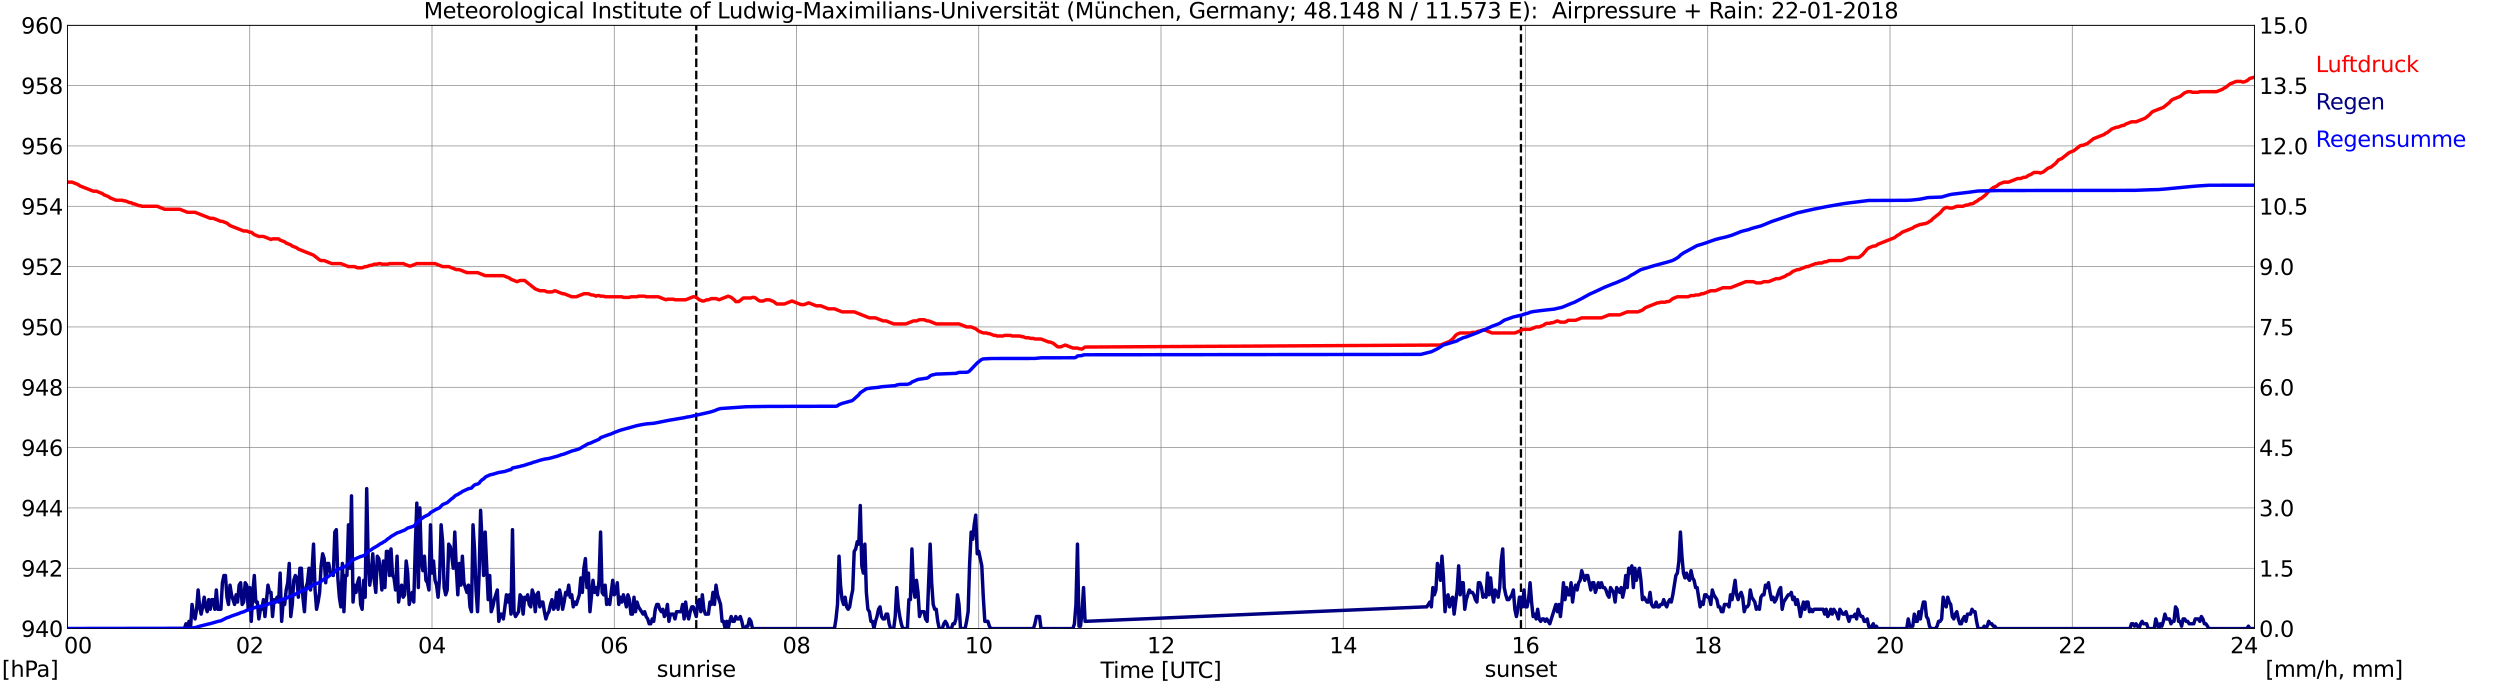 <?xml version="1.0" encoding="utf-8" standalone="no"?>
<!DOCTYPE svg PUBLIC "-//W3C//DTD SVG 1.1//EN"
  "http://www.w3.org/Graphics/SVG/1.1/DTD/svg11.dtd">
<svg xmlns:xlink="http://www.w3.org/1999/xlink" width="1085.4pt" height="296.64pt" viewBox="0 0 1085.4 296.64" xmlns="http://www.w3.org/2000/svg" version="1.1">
 <defs>
  <style type="text/css">*{stroke-linejoin: round; stroke-linecap: butt}</style>
 </defs>
 <g id="figure_1">
  <g id="patch_1">
   <path d="M 0 296.64 
L 1085.4 296.64 
L 1085.4 0 
L 0 0 
z
" style="fill: #ffffff"/>
  </g>
  <g id="axes_1">
   <g id="patch_2">
    <path d="M 29.306 272.909 
L 978.814 272.909 
L 978.814 10.976 
L 29.306 10.976 
z
" style="fill: #ffffff"/>
   </g>
   <g id="patch_3">
    <path d="M 978.814 272.909 
L 978.814 272.909 
L 978.814 10.976 
L 978.814 10.976 
z
" clip-path="url(#paebc89b016)" style="fill: #d3d3d3; opacity: 0.25; stroke: #d3d3d3; stroke-linejoin: miter"/>
   </g>
   <g id="matplotlib.axis_1">
    <g id="xtick_1">
     <g id="line2d_1">
      <path d="M 29.306 272.909 
L 29.306 10.976 
" clip-path="url(#paebc89b016)" style="fill: none; stroke: #808080; stroke-width: 0.3; stroke-linecap: square"/>
     </g>
     <g id="line2d_2"/>
     <g id="text_1">
      <!--    00 -->
      <g transform="translate(18.733 283.627) scale(0.095 -0.095)">
       <defs>
        <path id="DejaVuSans-20" transform="scale(0.016)"/>
        <path id="DejaVuSans-30" d="M 2034 4250 
Q 1547 4250 1301 3770 
Q 1056 3291 1056 2328 
Q 1056 1369 1301 889 
Q 1547 409 2034 409 
Q 2525 409 2770 889 
Q 3016 1369 3016 2328 
Q 3016 3291 2770 3770 
Q 2525 4250 2034 4250 
z
M 2034 4750 
Q 2819 4750 3233 4129 
Q 3647 3509 3647 2328 
Q 3647 1150 3233 529 
Q 2819 -91 2034 -91 
Q 1250 -91 836 529 
Q 422 1150 422 2328 
Q 422 3509 836 4129 
Q 1250 4750 2034 4750 
z
" transform="scale(0.016)"/>
       </defs>
       <use xlink:href="#DejaVuSans-20"/>
       <use xlink:href="#DejaVuSans-20" transform="translate(31.787 0)"/>
       <use xlink:href="#DejaVuSans-20" transform="translate(63.574 0)"/>
       <use xlink:href="#DejaVuSans-30" transform="translate(95.361 0)"/>
       <use xlink:href="#DejaVuSans-30" transform="translate(158.984 0)"/>
      </g>
     </g>
    </g>
    <g id="xtick_2">
     <g id="line2d_3">
      <path d="M 108.431 272.909 
L 108.431 10.976 
" clip-path="url(#paebc89b016)" style="fill: none; stroke: #808080; stroke-width: 0.3; stroke-linecap: square"/>
     </g>
     <g id="line2d_4"/>
     <g id="text_2">
      <!-- 02 -->
      <g transform="translate(102.387 283.627) scale(0.095 -0.095)">
       <defs>
        <path id="DejaVuSans-32" d="M 1228 531 
L 3431 531 
L 3431 0 
L 469 0 
L 469 531 
Q 828 903 1448 1529 
Q 2069 2156 2228 2338 
Q 2531 2678 2651 2914 
Q 2772 3150 2772 3378 
Q 2772 3750 2511 3984 
Q 2250 4219 1831 4219 
Q 1534 4219 1204 4116 
Q 875 4013 500 3803 
L 500 4441 
Q 881 4594 1212 4672 
Q 1544 4750 1819 4750 
Q 2544 4750 2975 4387 
Q 3406 4025 3406 3419 
Q 3406 3131 3298 2873 
Q 3191 2616 2906 2266 
Q 2828 2175 2409 1742 
Q 1991 1309 1228 531 
z
" transform="scale(0.016)"/>
       </defs>
       <use xlink:href="#DejaVuSans-30"/>
       <use xlink:href="#DejaVuSans-32" transform="translate(63.623 0)"/>
      </g>
     </g>
    </g>
    <g id="xtick_3">
     <g id="line2d_5">
      <path d="M 187.557 272.909 
L 187.557 10.976 
" clip-path="url(#paebc89b016)" style="fill: none; stroke: #808080; stroke-width: 0.3; stroke-linecap: square"/>
     </g>
     <g id="line2d_6"/>
     <g id="text_3">
      <!-- 04 -->
      <g transform="translate(181.513 283.627) scale(0.095 -0.095)">
       <defs>
        <path id="DejaVuSans-34" d="M 2419 4116 
L 825 1625 
L 2419 1625 
L 2419 4116 
z
M 2253 4666 
L 3047 4666 
L 3047 1625 
L 3713 1625 
L 3713 1100 
L 3047 1100 
L 3047 0 
L 2419 0 
L 2419 1100 
L 313 1100 
L 313 1709 
L 2253 4666 
z
" transform="scale(0.016)"/>
       </defs>
       <use xlink:href="#DejaVuSans-30"/>
       <use xlink:href="#DejaVuSans-34" transform="translate(63.623 0)"/>
      </g>
     </g>
    </g>
    <g id="xtick_4">
     <g id="line2d_7">
      <path d="M 266.683 272.909 
L 266.683 10.976 
" clip-path="url(#paebc89b016)" style="fill: none; stroke: #808080; stroke-width: 0.3; stroke-linecap: square"/>
     </g>
     <g id="line2d_8"/>
     <g id="text_4">
      <!-- 06 -->
      <g transform="translate(260.638 283.627) scale(0.095 -0.095)">
       <defs>
        <path id="DejaVuSans-36" d="M 2113 2584 
Q 1688 2584 1439 2293 
Q 1191 2003 1191 1497 
Q 1191 994 1439 701 
Q 1688 409 2113 409 
Q 2538 409 2786 701 
Q 3034 994 3034 1497 
Q 3034 2003 2786 2293 
Q 2538 2584 2113 2584 
z
M 3366 4563 
L 3366 3988 
Q 3128 4100 2886 4159 
Q 2644 4219 2406 4219 
Q 1781 4219 1451 3797 
Q 1122 3375 1075 2522 
Q 1259 2794 1537 2939 
Q 1816 3084 2150 3084 
Q 2853 3084 3261 2657 
Q 3669 2231 3669 1497 
Q 3669 778 3244 343 
Q 2819 -91 2113 -91 
Q 1303 -91 875 529 
Q 447 1150 447 2328 
Q 447 3434 972 4092 
Q 1497 4750 2381 4750 
Q 2619 4750 2861 4703 
Q 3103 4656 3366 4563 
z
" transform="scale(0.016)"/>
       </defs>
       <use xlink:href="#DejaVuSans-30"/>
       <use xlink:href="#DejaVuSans-36" transform="translate(63.623 0)"/>
      </g>
     </g>
    </g>
    <g id="xtick_5">
     <g id="line2d_9">
      <path d="M 345.808 272.909 
L 345.808 10.976 
" clip-path="url(#paebc89b016)" style="fill: none; stroke: #808080; stroke-width: 0.3; stroke-linecap: square"/>
     </g>
     <g id="line2d_10"/>
     <g id="text_5">
      <!-- 08 -->
      <g transform="translate(339.764 283.627) scale(0.095 -0.095)">
       <defs>
        <path id="DejaVuSans-38" d="M 2034 2216 
Q 1584 2216 1326 1975 
Q 1069 1734 1069 1313 
Q 1069 891 1326 650 
Q 1584 409 2034 409 
Q 2484 409 2743 651 
Q 3003 894 3003 1313 
Q 3003 1734 2745 1975 
Q 2488 2216 2034 2216 
z
M 1403 2484 
Q 997 2584 770 2862 
Q 544 3141 544 3541 
Q 544 4100 942 4425 
Q 1341 4750 2034 4750 
Q 2731 4750 3128 4425 
Q 3525 4100 3525 3541 
Q 3525 3141 3298 2862 
Q 3072 2584 2669 2484 
Q 3125 2378 3379 2068 
Q 3634 1759 3634 1313 
Q 3634 634 3220 271 
Q 2806 -91 2034 -91 
Q 1263 -91 848 271 
Q 434 634 434 1313 
Q 434 1759 690 2068 
Q 947 2378 1403 2484 
z
M 1172 3481 
Q 1172 3119 1398 2916 
Q 1625 2713 2034 2713 
Q 2441 2713 2670 2916 
Q 2900 3119 2900 3481 
Q 2900 3844 2670 4047 
Q 2441 4250 2034 4250 
Q 1625 4250 1398 4047 
Q 1172 3844 1172 3481 
z
" transform="scale(0.016)"/>
       </defs>
       <use xlink:href="#DejaVuSans-30"/>
       <use xlink:href="#DejaVuSans-38" transform="translate(63.623 0)"/>
      </g>
     </g>
    </g>
    <g id="xtick_6">
     <g id="line2d_11">
      <path d="M 424.934 272.909 
L 424.934 10.976 
" clip-path="url(#paebc89b016)" style="fill: none; stroke: #808080; stroke-width: 0.3; stroke-linecap: square"/>
     </g>
     <g id="line2d_12"/>
     <g id="text_6">
      <!-- 10 -->
      <g transform="translate(418.89 283.627) scale(0.095 -0.095)">
       <defs>
        <path id="DejaVuSans-31" d="M 794 531 
L 1825 531 
L 1825 4091 
L 703 3866 
L 703 4441 
L 1819 4666 
L 2450 4666 
L 2450 531 
L 3481 531 
L 3481 0 
L 794 0 
L 794 531 
z
" transform="scale(0.016)"/>
       </defs>
       <use xlink:href="#DejaVuSans-31"/>
       <use xlink:href="#DejaVuSans-30" transform="translate(63.623 0)"/>
      </g>
     </g>
    </g>
    <g id="xtick_7">
     <g id="line2d_13">
      <path d="M 504.06 272.909 
L 504.06 10.976 
" clip-path="url(#paebc89b016)" style="fill: none; stroke: #808080; stroke-width: 0.3; stroke-linecap: square"/>
     </g>
     <g id="line2d_14"/>
     <g id="text_7">
      <!-- 12 -->
      <g transform="translate(498.015 283.627) scale(0.095 -0.095)">
       <use xlink:href="#DejaVuSans-31"/>
       <use xlink:href="#DejaVuSans-32" transform="translate(63.623 0)"/>
      </g>
     </g>
    </g>
    <g id="xtick_8">
     <g id="line2d_15">
      <path d="M 583.185 272.909 
L 583.185 10.976 
" clip-path="url(#paebc89b016)" style="fill: none; stroke: #808080; stroke-width: 0.3; stroke-linecap: square"/>
     </g>
     <g id="line2d_16"/>
     <g id="text_8">
      <!-- 14 -->
      <g transform="translate(577.141 283.627) scale(0.095 -0.095)">
       <use xlink:href="#DejaVuSans-31"/>
       <use xlink:href="#DejaVuSans-34" transform="translate(63.623 0)"/>
      </g>
     </g>
    </g>
    <g id="xtick_9">
     <g id="line2d_17">
      <path d="M 662.311 272.909 
L 662.311 10.976 
" clip-path="url(#paebc89b016)" style="fill: none; stroke: #808080; stroke-width: 0.3; stroke-linecap: square"/>
     </g>
     <g id="line2d_18"/>
     <g id="text_9">
      <!-- 16 -->
      <g transform="translate(656.267 283.627) scale(0.095 -0.095)">
       <use xlink:href="#DejaVuSans-31"/>
       <use xlink:href="#DejaVuSans-36" transform="translate(63.623 0)"/>
      </g>
     </g>
    </g>
    <g id="xtick_10">
     <g id="line2d_19">
      <path d="M 741.437 272.909 
L 741.437 10.976 
" clip-path="url(#paebc89b016)" style="fill: none; stroke: #808080; stroke-width: 0.3; stroke-linecap: square"/>
     </g>
     <g id="line2d_20"/>
     <g id="text_10">
      <!-- 18 -->
      <g transform="translate(735.392 283.627) scale(0.095 -0.095)">
       <use xlink:href="#DejaVuSans-31"/>
       <use xlink:href="#DejaVuSans-38" transform="translate(63.623 0)"/>
      </g>
     </g>
    </g>
    <g id="xtick_11">
     <g id="line2d_21">
      <path d="M 820.562 272.909 
L 820.562 10.976 
" clip-path="url(#paebc89b016)" style="fill: none; stroke: #808080; stroke-width: 0.3; stroke-linecap: square"/>
     </g>
     <g id="line2d_22"/>
     <g id="text_11">
      <!-- 20 -->
      <g transform="translate(814.518 283.627) scale(0.095 -0.095)">
       <use xlink:href="#DejaVuSans-32"/>
       <use xlink:href="#DejaVuSans-30" transform="translate(63.623 0)"/>
      </g>
     </g>
    </g>
    <g id="xtick_12">
     <g id="line2d_23">
      <path d="M 899.688 272.909 
L 899.688 10.976 
" clip-path="url(#paebc89b016)" style="fill: none; stroke: #808080; stroke-width: 0.3; stroke-linecap: square"/>
     </g>
     <g id="line2d_24"/>
     <g id="text_12">
      <!-- 22 -->
      <g transform="translate(893.644 283.627) scale(0.095 -0.095)">
       <use xlink:href="#DejaVuSans-32"/>
       <use xlink:href="#DejaVuSans-32" transform="translate(63.623 0)"/>
      </g>
     </g>
    </g>
    <g id="xtick_13">
     <g id="line2d_25">
      <path d="M 978.814 272.909 
L 978.814 10.976 
" clip-path="url(#paebc89b016)" style="fill: none; stroke: #808080; stroke-width: 0.3; stroke-linecap: square"/>
     </g>
     <g id="line2d_26"/>
     <g id="text_13">
      <!-- 24    -->
      <g transform="translate(968.241 283.627) scale(0.095 -0.095)">
       <use xlink:href="#DejaVuSans-32"/>
       <use xlink:href="#DejaVuSans-34" transform="translate(63.623 0)"/>
       <use xlink:href="#DejaVuSans-20" transform="translate(127.246 0)"/>
       <use xlink:href="#DejaVuSans-20" transform="translate(159.033 0)"/>
       <use xlink:href="#DejaVuSans-20" transform="translate(190.82 0)"/>
      </g>
     </g>
    </g>
    <g id="text_14">
     <!-- Time [UTC] -->
     <g transform="translate(477.806 294.322) scale(0.095 -0.095)">
      <defs>
       <path id="DejaVuSans-54" d="M -19 4666 
L 3928 4666 
L 3928 4134 
L 2272 4134 
L 2272 0 
L 1638 0 
L 1638 4134 
L -19 4134 
L -19 4666 
z
" transform="scale(0.016)"/>
       <path id="DejaVuSans-69" d="M 603 3500 
L 1178 3500 
L 1178 0 
L 603 0 
L 603 3500 
z
M 603 4863 
L 1178 4863 
L 1178 4134 
L 603 4134 
L 603 4863 
z
" transform="scale(0.016)"/>
       <path id="DejaVuSans-6d" d="M 3328 2828 
Q 3544 3216 3844 3400 
Q 4144 3584 4550 3584 
Q 5097 3584 5394 3201 
Q 5691 2819 5691 2113 
L 5691 0 
L 5113 0 
L 5113 2094 
Q 5113 2597 4934 2840 
Q 4756 3084 4391 3084 
Q 3944 3084 3684 2787 
Q 3425 2491 3425 1978 
L 3425 0 
L 2847 0 
L 2847 2094 
Q 2847 2600 2669 2842 
Q 2491 3084 2119 3084 
Q 1678 3084 1418 2786 
Q 1159 2488 1159 1978 
L 1159 0 
L 581 0 
L 581 3500 
L 1159 3500 
L 1159 2956 
Q 1356 3278 1631 3431 
Q 1906 3584 2284 3584 
Q 2666 3584 2933 3390 
Q 3200 3197 3328 2828 
z
" transform="scale(0.016)"/>
       <path id="DejaVuSans-65" d="M 3597 1894 
L 3597 1613 
L 953 1613 
Q 991 1019 1311 708 
Q 1631 397 2203 397 
Q 2534 397 2845 478 
Q 3156 559 3463 722 
L 3463 178 
Q 3153 47 2828 -22 
Q 2503 -91 2169 -91 
Q 1331 -91 842 396 
Q 353 884 353 1716 
Q 353 2575 817 3079 
Q 1281 3584 2069 3584 
Q 2775 3584 3186 3129 
Q 3597 2675 3597 1894 
z
M 3022 2063 
Q 3016 2534 2758 2815 
Q 2500 3097 2075 3097 
Q 1594 3097 1305 2825 
Q 1016 2553 972 2059 
L 3022 2063 
z
" transform="scale(0.016)"/>
       <path id="DejaVuSans-5b" d="M 550 4863 
L 1875 4863 
L 1875 4416 
L 1125 4416 
L 1125 -397 
L 1875 -397 
L 1875 -844 
L 550 -844 
L 550 4863 
z
" transform="scale(0.016)"/>
       <path id="DejaVuSans-55" d="M 556 4666 
L 1191 4666 
L 1191 1831 
Q 1191 1081 1462 751 
Q 1734 422 2344 422 
Q 2950 422 3222 751 
Q 3494 1081 3494 1831 
L 3494 4666 
L 4128 4666 
L 4128 1753 
Q 4128 841 3676 375 
Q 3225 -91 2344 -91 
Q 1459 -91 1007 375 
Q 556 841 556 1753 
L 556 4666 
z
" transform="scale(0.016)"/>
       <path id="DejaVuSans-43" d="M 4122 4306 
L 4122 3641 
Q 3803 3938 3442 4084 
Q 3081 4231 2675 4231 
Q 1875 4231 1450 3742 
Q 1025 3253 1025 2328 
Q 1025 1406 1450 917 
Q 1875 428 2675 428 
Q 3081 428 3442 575 
Q 3803 722 4122 1019 
L 4122 359 
Q 3791 134 3420 21 
Q 3050 -91 2638 -91 
Q 1578 -91 968 557 
Q 359 1206 359 2328 
Q 359 3453 968 4101 
Q 1578 4750 2638 4750 
Q 3056 4750 3426 4639 
Q 3797 4528 4122 4306 
z
" transform="scale(0.016)"/>
       <path id="DejaVuSans-5d" d="M 1947 4863 
L 1947 -844 
L 622 -844 
L 622 -397 
L 1369 -397 
L 1369 4416 
L 622 4416 
L 622 4863 
L 1947 4863 
z
" transform="scale(0.016)"/>
      </defs>
      <use xlink:href="#DejaVuSans-54"/>
      <use xlink:href="#DejaVuSans-69" transform="translate(57.959 0)"/>
      <use xlink:href="#DejaVuSans-6d" transform="translate(85.742 0)"/>
      <use xlink:href="#DejaVuSans-65" transform="translate(183.154 0)"/>
      <use xlink:href="#DejaVuSans-20" transform="translate(244.678 0)"/>
      <use xlink:href="#DejaVuSans-5b" transform="translate(276.465 0)"/>
      <use xlink:href="#DejaVuSans-55" transform="translate(315.479 0)"/>
      <use xlink:href="#DejaVuSans-54" transform="translate(388.672 0)"/>
      <use xlink:href="#DejaVuSans-43" transform="translate(443.881 0)"/>
      <use xlink:href="#DejaVuSans-5d" transform="translate(513.705 0)"/>
     </g>
    </g>
   </g>
   <g id="matplotlib.axis_2">
    <g id="ytick_1">
     <g id="line2d_27">
      <path d="M 29.306 272.909 
L 978.814 272.909 
" clip-path="url(#paebc89b016)" style="fill: none; stroke: #808080; stroke-width: 0.3; stroke-linecap: square"/>
     </g>
     <g id="line2d_28"/>
     <g id="text_15">
      <!-- 940 -->
      <g transform="translate(9.173 276.518) scale(0.095 -0.095)">
       <defs>
        <path id="DejaVuSans-39" d="M 703 97 
L 703 672 
Q 941 559 1184 500 
Q 1428 441 1663 441 
Q 2288 441 2617 861 
Q 2947 1281 2994 2138 
Q 2813 1869 2534 1725 
Q 2256 1581 1919 1581 
Q 1219 1581 811 2004 
Q 403 2428 403 3163 
Q 403 3881 828 4315 
Q 1253 4750 1959 4750 
Q 2769 4750 3195 4129 
Q 3622 3509 3622 2328 
Q 3622 1225 3098 567 
Q 2575 -91 1691 -91 
Q 1453 -91 1209 -44 
Q 966 3 703 97 
z
M 1959 2075 
Q 2384 2075 2632 2365 
Q 2881 2656 2881 3163 
Q 2881 3666 2632 3958 
Q 2384 4250 1959 4250 
Q 1534 4250 1286 3958 
Q 1038 3666 1038 3163 
Q 1038 2656 1286 2365 
Q 1534 2075 1959 2075 
z
" transform="scale(0.016)"/>
       </defs>
       <use xlink:href="#DejaVuSans-39"/>
       <use xlink:href="#DejaVuSans-34" transform="translate(63.623 0)"/>
       <use xlink:href="#DejaVuSans-30" transform="translate(127.246 0)"/>
      </g>
     </g>
    </g>
    <g id="ytick_2">
     <g id="line2d_29">
      <path d="M 29.306 246.715 
L 978.814 246.715 
" clip-path="url(#paebc89b016)" style="fill: none; stroke: #808080; stroke-width: 0.3; stroke-linecap: square"/>
     </g>
     <g id="line2d_30"/>
     <g id="text_16">
      <!-- 942 -->
      <g transform="translate(9.173 250.325) scale(0.095 -0.095)">
       <use xlink:href="#DejaVuSans-39"/>
       <use xlink:href="#DejaVuSans-34" transform="translate(63.623 0)"/>
       <use xlink:href="#DejaVuSans-32" transform="translate(127.246 0)"/>
      </g>
     </g>
    </g>
    <g id="ytick_3">
     <g id="line2d_31">
      <path d="M 29.306 220.522 
L 978.814 220.522 
" clip-path="url(#paebc89b016)" style="fill: none; stroke: #808080; stroke-width: 0.3; stroke-linecap: square"/>
     </g>
     <g id="line2d_32"/>
     <g id="text_17">
      <!-- 944 -->
      <g transform="translate(9.173 224.131) scale(0.095 -0.095)">
       <use xlink:href="#DejaVuSans-39"/>
       <use xlink:href="#DejaVuSans-34" transform="translate(63.623 0)"/>
       <use xlink:href="#DejaVuSans-34" transform="translate(127.246 0)"/>
      </g>
     </g>
    </g>
    <g id="ytick_4">
     <g id="line2d_33">
      <path d="M 29.306 194.329 
L 978.814 194.329 
" clip-path="url(#paebc89b016)" style="fill: none; stroke: #808080; stroke-width: 0.3; stroke-linecap: square"/>
     </g>
     <g id="line2d_34"/>
     <g id="text_18">
      <!-- 946 -->
      <g transform="translate(9.173 197.938) scale(0.095 -0.095)">
       <use xlink:href="#DejaVuSans-39"/>
       <use xlink:href="#DejaVuSans-34" transform="translate(63.623 0)"/>
       <use xlink:href="#DejaVuSans-36" transform="translate(127.246 0)"/>
      </g>
     </g>
    </g>
    <g id="ytick_5">
     <g id="line2d_35">
      <path d="M 29.306 168.136 
L 978.814 168.136 
" clip-path="url(#paebc89b016)" style="fill: none; stroke: #808080; stroke-width: 0.3; stroke-linecap: square"/>
     </g>
     <g id="line2d_36"/>
     <g id="text_19">
      <!-- 948 -->
      <g transform="translate(9.173 171.745) scale(0.095 -0.095)">
       <use xlink:href="#DejaVuSans-39"/>
       <use xlink:href="#DejaVuSans-34" transform="translate(63.623 0)"/>
       <use xlink:href="#DejaVuSans-38" transform="translate(127.246 0)"/>
      </g>
     </g>
    </g>
    <g id="ytick_6">
     <g id="line2d_37">
      <path d="M 29.306 141.942 
L 978.814 141.942 
" clip-path="url(#paebc89b016)" style="fill: none; stroke: #808080; stroke-width: 0.3; stroke-linecap: square"/>
     </g>
     <g id="line2d_38"/>
     <g id="text_20">
      <!-- 950 -->
      <g transform="translate(9.173 145.551) scale(0.095 -0.095)">
       <defs>
        <path id="DejaVuSans-35" d="M 691 4666 
L 3169 4666 
L 3169 4134 
L 1269 4134 
L 1269 2991 
Q 1406 3038 1543 3061 
Q 1681 3084 1819 3084 
Q 2600 3084 3056 2656 
Q 3513 2228 3513 1497 
Q 3513 744 3044 326 
Q 2575 -91 1722 -91 
Q 1428 -91 1123 -41 
Q 819 9 494 109 
L 494 744 
Q 775 591 1075 516 
Q 1375 441 1709 441 
Q 2250 441 2565 725 
Q 2881 1009 2881 1497 
Q 2881 1984 2565 2268 
Q 2250 2553 1709 2553 
Q 1456 2553 1204 2497 
Q 953 2441 691 2322 
L 691 4666 
z
" transform="scale(0.016)"/>
       </defs>
       <use xlink:href="#DejaVuSans-39"/>
       <use xlink:href="#DejaVuSans-35" transform="translate(63.623 0)"/>
       <use xlink:href="#DejaVuSans-30" transform="translate(127.246 0)"/>
      </g>
     </g>
    </g>
    <g id="ytick_7">
     <g id="line2d_39">
      <path d="M 29.306 115.749 
L 978.814 115.749 
" clip-path="url(#paebc89b016)" style="fill: none; stroke: #808080; stroke-width: 0.3; stroke-linecap: square"/>
     </g>
     <g id="line2d_40"/>
     <g id="text_21">
      <!-- 952 -->
      <g transform="translate(9.173 119.358) scale(0.095 -0.095)">
       <use xlink:href="#DejaVuSans-39"/>
       <use xlink:href="#DejaVuSans-35" transform="translate(63.623 0)"/>
       <use xlink:href="#DejaVuSans-32" transform="translate(127.246 0)"/>
      </g>
     </g>
    </g>
    <g id="ytick_8">
     <g id="line2d_41">
      <path d="M 29.306 89.556 
L 978.814 89.556 
" clip-path="url(#paebc89b016)" style="fill: none; stroke: #808080; stroke-width: 0.3; stroke-linecap: square"/>
     </g>
     <g id="line2d_42"/>
     <g id="text_22">
      <!-- 954 -->
      <g transform="translate(9.173 93.165) scale(0.095 -0.095)">
       <use xlink:href="#DejaVuSans-39"/>
       <use xlink:href="#DejaVuSans-35" transform="translate(63.623 0)"/>
       <use xlink:href="#DejaVuSans-34" transform="translate(127.246 0)"/>
      </g>
     </g>
    </g>
    <g id="ytick_9">
     <g id="line2d_43">
      <path d="M 29.306 63.362 
L 978.814 63.362 
" clip-path="url(#paebc89b016)" style="fill: none; stroke: #808080; stroke-width: 0.3; stroke-linecap: square"/>
     </g>
     <g id="line2d_44"/>
     <g id="text_23">
      <!-- 956 -->
      <g transform="translate(9.173 66.972) scale(0.095 -0.095)">
       <use xlink:href="#DejaVuSans-39"/>
       <use xlink:href="#DejaVuSans-35" transform="translate(63.623 0)"/>
       <use xlink:href="#DejaVuSans-36" transform="translate(127.246 0)"/>
      </g>
     </g>
    </g>
    <g id="ytick_10">
     <g id="line2d_45">
      <path d="M 29.306 37.169 
L 978.814 37.169 
" clip-path="url(#paebc89b016)" style="fill: none; stroke: #808080; stroke-width: 0.3; stroke-linecap: square"/>
     </g>
     <g id="line2d_46"/>
     <g id="text_24">
      <!-- 958 -->
      <g transform="translate(9.173 40.778) scale(0.095 -0.095)">
       <use xlink:href="#DejaVuSans-39"/>
       <use xlink:href="#DejaVuSans-35" transform="translate(63.623 0)"/>
       <use xlink:href="#DejaVuSans-38" transform="translate(127.246 0)"/>
      </g>
     </g>
    </g>
    <g id="ytick_11">
     <g id="line2d_47">
      <path d="M 29.306 10.976 
L 978.814 10.976 
" clip-path="url(#paebc89b016)" style="fill: none; stroke: #808080; stroke-width: 0.3; stroke-linecap: square"/>
     </g>
     <g id="line2d_48"/>
     <g id="text_25">
      <!-- 960 -->
      <g transform="translate(9.173 14.585) scale(0.095 -0.095)">
       <use xlink:href="#DejaVuSans-39"/>
       <use xlink:href="#DejaVuSans-36" transform="translate(63.623 0)"/>
       <use xlink:href="#DejaVuSans-30" transform="translate(127.246 0)"/>
      </g>
     </g>
    </g>
   </g>
   <g id="line2d_49">
    <path d="M 302.289 272.909 
L 302.289 10.976 
" clip-path="url(#paebc89b016)" style="fill: none; stroke-dasharray: 3.7,1.6; stroke-dashoffset: 0; stroke: #000000"/>
   </g>
   <g id="line2d_50">
    <path d="M 660.333 272.909 
L 660.333 10.976 
" clip-path="url(#paebc89b016)" style="fill: none; stroke-dasharray: 3.7,1.6; stroke-dashoffset: 0; stroke: #000000"/>
   </g>
   <g id="line2d_51">
    <path d="M 29.306 79.078 
L 31.284 79.078 
L 33.921 80.126 
L 34.581 80.65 
L 40.515 83.007 
L 41.834 83.007 
L 44.472 84.055 
L 45.131 84.579 
L 47.109 85.365 
L 47.768 85.889 
L 50.406 86.936 
L 53.043 86.936 
L 53.703 87.198 
L 54.362 87.198 
L 56.34 87.984 
L 57 87.984 
L 57.659 88.508 
L 58.319 88.508 
L 60.297 89.294 
L 60.956 89.294 
L 61.615 89.556 
L 68.209 89.556 
L 71.506 90.865 
L 78.1 90.865 
L 81.397 92.175 
L 84.694 92.175 
L 91.288 94.794 
L 92.606 94.794 
L 95.903 96.104 
L 96.563 96.104 
L 98.541 96.89 
L 99.86 97.937 
L 105.794 100.295 
L 107.113 100.295 
L 108.431 100.819 
L 109.091 100.819 
L 110.41 101.866 
L 112.388 102.652 
L 114.366 102.652 
L 117.663 103.962 
L 118.322 103.7 
L 120.96 103.7 
L 121.619 104.224 
L 123.597 105.01 
L 124.257 105.534 
L 126.235 106.319 
L 126.894 106.843 
L 128.872 107.629 
L 129.532 108.153 
L 136.125 110.772 
L 138.763 112.868 
L 139.422 113.13 
L 140.741 113.13 
L 144.038 114.439 
L 147.994 114.439 
L 151.291 115.749 
L 153.929 115.749 
L 155.247 116.273 
L 157.226 116.273 
L 158.544 115.749 
L 159.204 115.749 
L 160.523 115.225 
L 161.182 115.225 
L 162.501 114.701 
L 163.819 114.701 
L 164.479 114.439 
L 165.138 114.439 
L 165.798 114.701 
L 168.435 114.701 
L 169.094 114.439 
L 175.029 114.439 
L 177.666 115.487 
L 178.326 115.487 
L 180.963 114.439 
L 188.876 114.439 
L 192.173 115.749 
L 194.81 115.749 
L 198.107 117.059 
L 199.426 117.059 
L 202.723 118.368 
L 207.339 118.368 
L 210.635 119.678 
L 218.548 119.678 
L 221.186 120.726 
L 221.845 121.25 
L 224.482 122.297 
L 225.801 121.773 
L 227.779 121.773 
L 232.395 125.44 
L 234.373 126.226 
L 236.351 126.226 
L 237.67 126.75 
L 239.648 126.75 
L 240.967 126.226 
L 244.264 127.536 
L 244.923 127.536 
L 248.22 128.846 
L 250.198 128.846 
L 253.495 127.536 
L 255.473 127.536 
L 256.792 128.06 
L 257.451 128.06 
L 258.77 128.584 
L 259.43 128.322 
L 260.089 128.322 
L 260.748 128.584 
L 262.067 128.584 
L 262.726 128.846 
L 269.98 128.846 
L 270.639 129.108 
L 273.277 129.108 
L 273.936 128.846 
L 276.573 128.846 
L 277.233 128.584 
L 279.87 128.584 
L 280.53 128.846 
L 285.805 128.846 
L 289.102 130.155 
L 289.761 129.893 
L 292.399 129.893 
L 293.058 130.155 
L 297.674 130.155 
L 300.971 128.846 
L 301.63 128.846 
L 302.289 129.108 
L 303.608 130.155 
L 304.927 130.679 
L 305.586 130.679 
L 306.905 130.155 
L 307.564 130.155 
L 308.883 129.631 
L 310.861 129.631 
L 312.18 130.155 
L 316.136 128.584 
L 317.455 129.108 
L 318.774 130.155 
L 319.433 130.941 
L 320.752 130.941 
L 322.73 129.369 
L 326.027 129.369 
L 326.686 129.108 
L 327.346 129.108 
L 328.005 129.369 
L 329.324 130.417 
L 329.983 130.679 
L 331.302 130.679 
L 332.621 130.155 
L 333.94 130.155 
L 335.918 130.941 
L 337.236 131.989 
L 340.533 131.989 
L 343.83 130.679 
L 347.787 132.251 
L 349.105 132.251 
L 351.083 131.465 
L 354.38 132.775 
L 356.359 132.775 
L 359.655 134.084 
L 362.293 134.084 
L 365.59 135.394 
L 370.865 135.394 
L 377.459 138.013 
L 380.096 138.013 
L 383.393 139.323 
L 384.712 139.323 
L 388.009 140.633 
L 393.284 140.633 
L 396.581 139.323 
L 397.899 139.323 
L 399.218 138.799 
L 401.196 138.799 
L 402.515 139.323 
L 403.175 139.323 
L 406.471 140.633 
L 416.362 140.633 
L 419.659 141.942 
L 421.637 141.942 
L 423.615 142.728 
L 424.934 143.776 
L 426.912 144.562 
L 428.231 144.562 
L 428.89 144.824 
L 429.55 144.824 
L 431.528 145.609 
L 432.187 145.609 
L 432.847 145.871 
L 435.484 145.871 
L 436.144 145.609 
L 438.781 145.609 
L 439.44 145.871 
L 442.737 145.871 
L 443.397 146.133 
L 444.056 146.133 
L 445.375 146.657 
L 446.694 146.657 
L 447.353 146.919 
L 448.672 146.919 
L 449.331 147.181 
L 451.969 147.181 
L 455.266 148.491 
L 455.925 148.491 
L 457.244 149.014 
L 459.222 150.586 
L 460.541 150.586 
L 462.519 149.8 
L 465.816 151.11 
L 467.794 151.11 
L 468.453 151.372 
L 469.772 151.546 
L 471.091 150.673 
L 625.386 149.8 
L 629.342 148.229 
L 630.661 147.181 
L 631.98 145.609 
L 632.639 145.085 
L 633.958 144.562 
L 638.573 144.562 
L 639.233 144.3 
L 640.552 144.3 
L 641.87 143.776 
L 642.53 143.776 
L 643.848 143.252 
L 644.508 143.252 
L 647.805 144.562 
L 657.695 144.562 
L 660.333 143.514 
L 660.992 142.99 
L 664.289 142.99 
L 666.927 141.942 
L 668.246 141.942 
L 670.224 141.156 
L 670.883 140.633 
L 671.542 140.371 
L 672.861 140.371 
L 673.521 140.109 
L 674.18 140.109 
L 676.158 139.323 
L 677.477 139.847 
L 679.455 139.847 
L 680.114 139.585 
L 680.774 139.061 
L 684.071 139.061 
L 686.708 138.013 
L 695.28 138.013 
L 698.577 136.704 
L 703.193 136.704 
L 706.49 135.394 
L 711.105 135.394 
L 713.083 134.608 
L 714.402 133.56 
L 719.677 131.465 
L 720.337 131.465 
L 720.996 131.203 
L 722.974 131.203 
L 723.633 130.941 
L 724.293 130.941 
L 724.952 130.679 
L 726.271 129.631 
L 728.249 128.846 
L 732.865 128.846 
L 734.184 128.322 
L 735.502 128.322 
L 736.162 128.06 
L 737.48 128.06 
L 738.799 127.536 
L 739.459 127.536 
L 742.756 126.226 
L 744.734 126.226 
L 748.031 124.917 
L 751.327 124.917 
L 757.921 122.297 
L 761.218 122.297 
L 762.537 122.821 
L 764.515 122.821 
L 765.834 122.297 
L 767.812 122.297 
L 771.109 120.988 
L 772.428 120.988 
L 775.065 119.94 
L 775.725 119.416 
L 777.043 118.892 
L 778.362 117.844 
L 780.34 117.059 
L 781 117.059 
L 784.296 115.749 
L 784.956 115.749 
L 788.253 114.439 
L 788.912 114.439 
L 789.572 114.177 
L 790.89 114.177 
L 792.209 113.653 
L 792.868 113.653 
L 794.187 113.13 
L 799.462 113.13 
L 802.759 111.82 
L 806.715 111.82 
L 807.375 111.558 
L 808.694 110.51 
L 810.672 108.153 
L 811.331 107.629 
L 813.309 106.843 
L 813.969 106.843 
L 814.628 106.581 
L 815.287 106.057 
L 822.541 103.176 
L 823.859 102.128 
L 824.519 101.866 
L 825.837 100.819 
L 830.453 98.985 
L 831.112 98.461 
L 833.75 97.414 
L 834.409 97.414 
L 835.069 97.152 
L 835.728 97.152 
L 837.047 96.628 
L 837.706 96.104 
L 838.366 95.842 
L 839.025 95.056 
L 842.322 92.437 
L 843.641 90.865 
L 844.3 90.341 
L 844.959 90.079 
L 845.619 90.079 
L 846.278 90.341 
L 847.597 90.341 
L 849.575 89.556 
L 852.213 89.556 
L 853.531 89.032 
L 854.191 89.032 
L 855.51 88.508 
L 856.169 88.508 
L 856.828 88.246 
L 857.488 87.722 
L 858.147 87.46 
L 859.466 86.412 
L 860.125 86.15 
L 862.103 84.579 
L 863.422 83.007 
L 865.4 81.436 
L 866.719 80.912 
L 868.038 79.864 
L 870.016 79.078 
L 871.994 79.078 
L 875.95 77.507 
L 877.269 77.507 
L 878.588 76.983 
L 879.247 76.983 
L 879.907 76.721 
L 880.566 76.197 
L 881.885 75.673 
L 882.544 75.149 
L 883.204 74.887 
L 885.182 74.887 
L 885.841 75.149 
L 887.16 74.625 
L 889.138 73.054 
L 890.457 72.53 
L 892.435 70.958 
L 893.754 69.387 
L 895.072 68.863 
L 898.369 66.244 
L 900.347 65.458 
L 902.985 63.362 
L 903.644 63.1 
L 904.304 63.1 
L 906.282 62.315 
L 908.919 60.219 
L 913.535 58.386 
L 914.194 57.862 
L 914.854 57.6 
L 916.832 56.028 
L 918.81 55.242 
L 919.469 55.242 
L 921.448 54.457 
L 922.107 54.457 
L 922.766 53.933 
L 925.404 52.885 
L 927.382 52.885 
L 931.338 51.313 
L 933.316 49.742 
L 933.976 48.956 
L 934.635 48.432 
L 939.251 46.599 
L 941.888 44.503 
L 942.548 43.717 
L 943.207 43.193 
L 946.504 41.884 
L 948.482 40.312 
L 949.801 39.788 
L 951.12 39.788 
L 951.779 40.05 
L 954.417 40.05 
L 955.076 39.788 
L 962.329 39.788 
L 964.967 38.741 
L 965.626 38.217 
L 966.285 37.955 
L 968.264 36.383 
L 970.901 35.335 
L 972.879 35.335 
L 973.539 35.597 
L 974.198 35.597 
L 975.517 35.074 
L 976.836 34.026 
L 978.154 33.677 
L 978.154 33.677 
" clip-path="url(#paebc89b016)" style="fill: none; stroke: #ff0000; stroke-width: 1.5; stroke-linecap: square"/>
   </g>
   <g id="patch_4">
    <path d="M 29.306 272.909 
L 29.306 10.976 
" style="fill: none; stroke: #000000; stroke-width: 0.3; stroke-linejoin: miter; stroke-linecap: square"/>
   </g>
   <g id="patch_5">
    <path d="M 978.814 272.909 
L 978.814 10.976 
" style="fill: none; stroke: #000000; stroke-width: 0.3; stroke-linejoin: miter; stroke-linecap: square"/>
   </g>
   <g id="patch_6">
    <path d="M 29.306 272.909 
L 978.814 272.909 
" style="fill: none; stroke: #000000; stroke-width: 0.3; stroke-linejoin: miter; stroke-linecap: square"/>
   </g>
   <g id="patch_7">
    <path d="M 29.306 10.976 
L 978.814 10.976 
" style="fill: none; stroke: #000000; stroke-width: 0.3; stroke-linejoin: miter; stroke-linecap: square"/>
   </g>
   <g id="text_26">
    <!-- sunrise -->
    <g transform="translate(285.125 293.863) scale(0.095 -0.095)">
     <defs>
      <path id="DejaVuSans-73" d="M 2834 3397 
L 2834 2853 
Q 2591 2978 2328 3040 
Q 2066 3103 1784 3103 
Q 1356 3103 1142 2972 
Q 928 2841 928 2578 
Q 928 2378 1081 2264 
Q 1234 2150 1697 2047 
L 1894 2003 
Q 2506 1872 2764 1633 
Q 3022 1394 3022 966 
Q 3022 478 2636 193 
Q 2250 -91 1575 -91 
Q 1294 -91 989 -36 
Q 684 19 347 128 
L 347 722 
Q 666 556 975 473 
Q 1284 391 1588 391 
Q 1994 391 2212 530 
Q 2431 669 2431 922 
Q 2431 1156 2273 1281 
Q 2116 1406 1581 1522 
L 1381 1569 
Q 847 1681 609 1914 
Q 372 2147 372 2553 
Q 372 3047 722 3315 
Q 1072 3584 1716 3584 
Q 2034 3584 2315 3537 
Q 2597 3491 2834 3397 
z
" transform="scale(0.016)"/>
      <path id="DejaVuSans-75" d="M 544 1381 
L 544 3500 
L 1119 3500 
L 1119 1403 
Q 1119 906 1312 657 
Q 1506 409 1894 409 
Q 2359 409 2629 706 
Q 2900 1003 2900 1516 
L 2900 3500 
L 3475 3500 
L 3475 0 
L 2900 0 
L 2900 538 
Q 2691 219 2414 64 
Q 2138 -91 1772 -91 
Q 1169 -91 856 284 
Q 544 659 544 1381 
z
M 1991 3584 
L 1991 3584 
z
" transform="scale(0.016)"/>
      <path id="DejaVuSans-6e" d="M 3513 2113 
L 3513 0 
L 2938 0 
L 2938 2094 
Q 2938 2591 2744 2837 
Q 2550 3084 2163 3084 
Q 1697 3084 1428 2787 
Q 1159 2491 1159 1978 
L 1159 0 
L 581 0 
L 581 3500 
L 1159 3500 
L 1159 2956 
Q 1366 3272 1645 3428 
Q 1925 3584 2291 3584 
Q 2894 3584 3203 3211 
Q 3513 2838 3513 2113 
z
" transform="scale(0.016)"/>
      <path id="DejaVuSans-72" d="M 2631 2963 
Q 2534 3019 2420 3045 
Q 2306 3072 2169 3072 
Q 1681 3072 1420 2755 
Q 1159 2438 1159 1844 
L 1159 0 
L 581 0 
L 581 3500 
L 1159 3500 
L 1159 2956 
Q 1341 3275 1631 3429 
Q 1922 3584 2338 3584 
Q 2397 3584 2469 3576 
Q 2541 3569 2628 3553 
L 2631 2963 
z
" transform="scale(0.016)"/>
     </defs>
     <use xlink:href="#DejaVuSans-73"/>
     <use xlink:href="#DejaVuSans-75" transform="translate(52.1 0)"/>
     <use xlink:href="#DejaVuSans-6e" transform="translate(115.479 0)"/>
     <use xlink:href="#DejaVuSans-72" transform="translate(178.857 0)"/>
     <use xlink:href="#DejaVuSans-69" transform="translate(219.971 0)"/>
     <use xlink:href="#DejaVuSans-73" transform="translate(247.754 0)"/>
     <use xlink:href="#DejaVuSans-65" transform="translate(299.854 0)"/>
    </g>
   </g>
   <g id="text_27">
    <!-- sunset -->
    <g transform="translate(644.579 293.863) scale(0.095 -0.095)">
     <defs>
      <path id="DejaVuSans-74" d="M 1172 4494 
L 1172 3500 
L 2356 3500 
L 2356 3053 
L 1172 3053 
L 1172 1153 
Q 1172 725 1289 603 
Q 1406 481 1766 481 
L 2356 481 
L 2356 0 
L 1766 0 
Q 1100 0 847 248 
Q 594 497 594 1153 
L 594 3053 
L 172 3053 
L 172 3500 
L 594 3500 
L 594 4494 
L 1172 4494 
z
" transform="scale(0.016)"/>
     </defs>
     <use xlink:href="#DejaVuSans-73"/>
     <use xlink:href="#DejaVuSans-75" transform="translate(52.1 0)"/>
     <use xlink:href="#DejaVuSans-6e" transform="translate(115.479 0)"/>
     <use xlink:href="#DejaVuSans-73" transform="translate(178.857 0)"/>
     <use xlink:href="#DejaVuSans-65" transform="translate(230.957 0)"/>
     <use xlink:href="#DejaVuSans-74" transform="translate(292.48 0)"/>
    </g>
   </g>
   <g id="text_28">
    <!-- [hPa] -->
    <g transform="translate(0.821 293.863) scale(0.095 -0.095)">
     <defs>
      <path id="DejaVuSans-68" d="M 3513 2113 
L 3513 0 
L 2938 0 
L 2938 2094 
Q 2938 2591 2744 2837 
Q 2550 3084 2163 3084 
Q 1697 3084 1428 2787 
Q 1159 2491 1159 1978 
L 1159 0 
L 581 0 
L 581 4863 
L 1159 4863 
L 1159 2956 
Q 1366 3272 1645 3428 
Q 1925 3584 2291 3584 
Q 2894 3584 3203 3211 
Q 3513 2838 3513 2113 
z
" transform="scale(0.016)"/>
      <path id="DejaVuSans-50" d="M 1259 4147 
L 1259 2394 
L 2053 2394 
Q 2494 2394 2734 2622 
Q 2975 2850 2975 3272 
Q 2975 3691 2734 3919 
Q 2494 4147 2053 4147 
L 1259 4147 
z
M 628 4666 
L 2053 4666 
Q 2838 4666 3239 4311 
Q 3641 3956 3641 3272 
Q 3641 2581 3239 2228 
Q 2838 1875 2053 1875 
L 1259 1875 
L 1259 0 
L 628 0 
L 628 4666 
z
" transform="scale(0.016)"/>
      <path id="DejaVuSans-61" d="M 2194 1759 
Q 1497 1759 1228 1600 
Q 959 1441 959 1056 
Q 959 750 1161 570 
Q 1363 391 1709 391 
Q 2188 391 2477 730 
Q 2766 1069 2766 1631 
L 2766 1759 
L 2194 1759 
z
M 3341 1997 
L 3341 0 
L 2766 0 
L 2766 531 
Q 2569 213 2275 61 
Q 1981 -91 1556 -91 
Q 1019 -91 701 211 
Q 384 513 384 1019 
Q 384 1609 779 1909 
Q 1175 2209 1959 2209 
L 2766 2209 
L 2766 2266 
Q 2766 2663 2505 2880 
Q 2244 3097 1772 3097 
Q 1472 3097 1187 3025 
Q 903 2953 641 2809 
L 641 3341 
Q 956 3463 1253 3523 
Q 1550 3584 1831 3584 
Q 2591 3584 2966 3190 
Q 3341 2797 3341 1997 
z
" transform="scale(0.016)"/>
     </defs>
     <use xlink:href="#DejaVuSans-5b"/>
     <use xlink:href="#DejaVuSans-68" transform="translate(39.014 0)"/>
     <use xlink:href="#DejaVuSans-50" transform="translate(102.393 0)"/>
     <use xlink:href="#DejaVuSans-61" transform="translate(158.195 0)"/>
     <use xlink:href="#DejaVuSans-5d" transform="translate(219.475 0)"/>
    </g>
   </g>
   <g id="text_29">
    <!-- Luftdruck -->
    <g style="fill: #ff0000" transform="translate(1005.4 31.291) scale(0.095 -0.095)">
     <defs>
      <path id="DejaVuSans-4c" d="M 628 4666 
L 1259 4666 
L 1259 531 
L 3531 531 
L 3531 0 
L 628 0 
L 628 4666 
z
" transform="scale(0.016)"/>
      <path id="DejaVuSans-66" d="M 2375 4863 
L 2375 4384 
L 1825 4384 
Q 1516 4384 1395 4259 
Q 1275 4134 1275 3809 
L 1275 3500 
L 2222 3500 
L 2222 3053 
L 1275 3053 
L 1275 0 
L 697 0 
L 697 3053 
L 147 3053 
L 147 3500 
L 697 3500 
L 697 3744 
Q 697 4328 969 4595 
Q 1241 4863 1831 4863 
L 2375 4863 
z
" transform="scale(0.016)"/>
      <path id="DejaVuSans-64" d="M 2906 2969 
L 2906 4863 
L 3481 4863 
L 3481 0 
L 2906 0 
L 2906 525 
Q 2725 213 2448 61 
Q 2172 -91 1784 -91 
Q 1150 -91 751 415 
Q 353 922 353 1747 
Q 353 2572 751 3078 
Q 1150 3584 1784 3584 
Q 2172 3584 2448 3432 
Q 2725 3281 2906 2969 
z
M 947 1747 
Q 947 1113 1208 752 
Q 1469 391 1925 391 
Q 2381 391 2643 752 
Q 2906 1113 2906 1747 
Q 2906 2381 2643 2742 
Q 2381 3103 1925 3103 
Q 1469 3103 1208 2742 
Q 947 2381 947 1747 
z
" transform="scale(0.016)"/>
      <path id="DejaVuSans-63" d="M 3122 3366 
L 3122 2828 
Q 2878 2963 2633 3030 
Q 2388 3097 2138 3097 
Q 1578 3097 1268 2742 
Q 959 2388 959 1747 
Q 959 1106 1268 751 
Q 1578 397 2138 397 
Q 2388 397 2633 464 
Q 2878 531 3122 666 
L 3122 134 
Q 2881 22 2623 -34 
Q 2366 -91 2075 -91 
Q 1284 -91 818 406 
Q 353 903 353 1747 
Q 353 2603 823 3093 
Q 1294 3584 2113 3584 
Q 2378 3584 2631 3529 
Q 2884 3475 3122 3366 
z
" transform="scale(0.016)"/>
      <path id="DejaVuSans-6b" d="M 581 4863 
L 1159 4863 
L 1159 1991 
L 2875 3500 
L 3609 3500 
L 1753 1863 
L 3688 0 
L 2938 0 
L 1159 1709 
L 1159 0 
L 581 0 
L 581 4863 
z
" transform="scale(0.016)"/>
     </defs>
     <use xlink:href="#DejaVuSans-4c"/>
     <use xlink:href="#DejaVuSans-75" transform="translate(53.963 0)"/>
     <use xlink:href="#DejaVuSans-66" transform="translate(117.342 0)"/>
     <use xlink:href="#DejaVuSans-74" transform="translate(150.797 0)"/>
     <use xlink:href="#DejaVuSans-64" transform="translate(190.006 0)"/>
     <use xlink:href="#DejaVuSans-72" transform="translate(253.482 0)"/>
     <use xlink:href="#DejaVuSans-75" transform="translate(294.596 0)"/>
     <use xlink:href="#DejaVuSans-63" transform="translate(357.975 0)"/>
     <use xlink:href="#DejaVuSans-6b" transform="translate(412.955 0)"/>
    </g>
   </g>
   <g id="text_30">
    <!-- Regen -->
    <g style="fill: #000080" transform="translate(1005.4 47.531) scale(0.095 -0.095)">
     <defs>
      <path id="DejaVuSans-52" d="M 2841 2188 
Q 3044 2119 3236 1894 
Q 3428 1669 3622 1275 
L 4263 0 
L 3584 0 
L 2988 1197 
Q 2756 1666 2539 1819 
Q 2322 1972 1947 1972 
L 1259 1972 
L 1259 0 
L 628 0 
L 628 4666 
L 2053 4666 
Q 2853 4666 3247 4331 
Q 3641 3997 3641 3322 
Q 3641 2881 3436 2590 
Q 3231 2300 2841 2188 
z
M 1259 4147 
L 1259 2491 
L 2053 2491 
Q 2509 2491 2742 2702 
Q 2975 2913 2975 3322 
Q 2975 3731 2742 3939 
Q 2509 4147 2053 4147 
L 1259 4147 
z
" transform="scale(0.016)"/>
      <path id="DejaVuSans-67" d="M 2906 1791 
Q 2906 2416 2648 2759 
Q 2391 3103 1925 3103 
Q 1463 3103 1205 2759 
Q 947 2416 947 1791 
Q 947 1169 1205 825 
Q 1463 481 1925 481 
Q 2391 481 2648 825 
Q 2906 1169 2906 1791 
z
M 3481 434 
Q 3481 -459 3084 -895 
Q 2688 -1331 1869 -1331 
Q 1566 -1331 1297 -1286 
Q 1028 -1241 775 -1147 
L 775 -588 
Q 1028 -725 1275 -790 
Q 1522 -856 1778 -856 
Q 2344 -856 2625 -561 
Q 2906 -266 2906 331 
L 2906 616 
Q 2728 306 2450 153 
Q 2172 0 1784 0 
Q 1141 0 747 490 
Q 353 981 353 1791 
Q 353 2603 747 3093 
Q 1141 3584 1784 3584 
Q 2172 3584 2450 3431 
Q 2728 3278 2906 2969 
L 2906 3500 
L 3481 3500 
L 3481 434 
z
" transform="scale(0.016)"/>
     </defs>
     <use xlink:href="#DejaVuSans-52"/>
     <use xlink:href="#DejaVuSans-65" transform="translate(64.982 0)"/>
     <use xlink:href="#DejaVuSans-67" transform="translate(126.506 0)"/>
     <use xlink:href="#DejaVuSans-65" transform="translate(189.982 0)"/>
     <use xlink:href="#DejaVuSans-6e" transform="translate(251.506 0)"/>
    </g>
   </g>
   <g id="text_31">
    <!-- Regensumme -->
    <g style="fill: #0000ff" transform="translate(1005.4 63.771) scale(0.095 -0.095)">
     <use xlink:href="#DejaVuSans-52"/>
     <use xlink:href="#DejaVuSans-65" transform="translate(64.982 0)"/>
     <use xlink:href="#DejaVuSans-67" transform="translate(126.506 0)"/>
     <use xlink:href="#DejaVuSans-65" transform="translate(189.982 0)"/>
     <use xlink:href="#DejaVuSans-6e" transform="translate(251.506 0)"/>
     <use xlink:href="#DejaVuSans-73" transform="translate(314.885 0)"/>
     <use xlink:href="#DejaVuSans-75" transform="translate(366.984 0)"/>
     <use xlink:href="#DejaVuSans-6d" transform="translate(430.363 0)"/>
     <use xlink:href="#DejaVuSans-6d" transform="translate(527.775 0)"/>
     <use xlink:href="#DejaVuSans-65" transform="translate(625.188 0)"/>
    </g>
   </g>
   <g id="text_32">
    <!-- Meteorological Institute of Ludwig-Maximilians-Universität (München, Germany; 48.148 N / 11.573 E):  Airpressure + Rain: 22-01-2018 -->
    <g transform="translate(183.991 7.976) scale(0.095 -0.095)">
     <defs>
      <path id="DejaVuSans-4d" d="M 628 4666 
L 1569 4666 
L 2759 1491 
L 3956 4666 
L 4897 4666 
L 4897 0 
L 4281 0 
L 4281 4097 
L 3078 897 
L 2444 897 
L 1241 4097 
L 1241 0 
L 628 0 
L 628 4666 
z
" transform="scale(0.016)"/>
      <path id="DejaVuSans-6f" d="M 1959 3097 
Q 1497 3097 1228 2736 
Q 959 2375 959 1747 
Q 959 1119 1226 758 
Q 1494 397 1959 397 
Q 2419 397 2687 759 
Q 2956 1122 2956 1747 
Q 2956 2369 2687 2733 
Q 2419 3097 1959 3097 
z
M 1959 3584 
Q 2709 3584 3137 3096 
Q 3566 2609 3566 1747 
Q 3566 888 3137 398 
Q 2709 -91 1959 -91 
Q 1206 -91 779 398 
Q 353 888 353 1747 
Q 353 2609 779 3096 
Q 1206 3584 1959 3584 
z
" transform="scale(0.016)"/>
      <path id="DejaVuSans-6c" d="M 603 4863 
L 1178 4863 
L 1178 0 
L 603 0 
L 603 4863 
z
" transform="scale(0.016)"/>
      <path id="DejaVuSans-49" d="M 628 4666 
L 1259 4666 
L 1259 0 
L 628 0 
L 628 4666 
z
" transform="scale(0.016)"/>
      <path id="DejaVuSans-77" d="M 269 3500 
L 844 3500 
L 1563 769 
L 2278 3500 
L 2956 3500 
L 3675 769 
L 4391 3500 
L 4966 3500 
L 4050 0 
L 3372 0 
L 2619 2869 
L 1863 0 
L 1184 0 
L 269 3500 
z
" transform="scale(0.016)"/>
      <path id="DejaVuSans-2d" d="M 313 2009 
L 1997 2009 
L 1997 1497 
L 313 1497 
L 313 2009 
z
" transform="scale(0.016)"/>
      <path id="DejaVuSans-78" d="M 3513 3500 
L 2247 1797 
L 3578 0 
L 2900 0 
L 1881 1375 
L 863 0 
L 184 0 
L 1544 1831 
L 300 3500 
L 978 3500 
L 1906 2253 
L 2834 3500 
L 3513 3500 
z
" transform="scale(0.016)"/>
      <path id="DejaVuSans-76" d="M 191 3500 
L 800 3500 
L 1894 563 
L 2988 3500 
L 3597 3500 
L 2284 0 
L 1503 0 
L 191 3500 
z
" transform="scale(0.016)"/>
      <path id="DejaVuSans-e4" d="M 2194 1759 
Q 1497 1759 1228 1600 
Q 959 1441 959 1056 
Q 959 750 1161 570 
Q 1363 391 1709 391 
Q 2188 391 2477 730 
Q 2766 1069 2766 1631 
L 2766 1759 
L 2194 1759 
z
M 3341 1997 
L 3341 0 
L 2766 0 
L 2766 531 
Q 2569 213 2275 61 
Q 1981 -91 1556 -91 
Q 1019 -91 701 211 
Q 384 513 384 1019 
Q 384 1609 779 1909 
Q 1175 2209 1959 2209 
L 2766 2209 
L 2766 2266 
Q 2766 2663 2505 2880 
Q 2244 3097 1772 3097 
Q 1472 3097 1187 3025 
Q 903 2953 641 2809 
L 641 3341 
Q 956 3463 1253 3523 
Q 1550 3584 1831 3584 
Q 2591 3584 2966 3190 
Q 3341 2797 3341 1997 
z
M 2150 4850 
L 2784 4850 
L 2784 4219 
L 2150 4219 
L 2150 4850 
z
M 928 4850 
L 1562 4850 
L 1562 4219 
L 928 4219 
L 928 4850 
z
" transform="scale(0.016)"/>
      <path id="DejaVuSans-28" d="M 1984 4856 
Q 1566 4138 1362 3434 
Q 1159 2731 1159 2009 
Q 1159 1288 1364 580 
Q 1569 -128 1984 -844 
L 1484 -844 
Q 1016 -109 783 600 
Q 550 1309 550 2009 
Q 550 2706 781 3412 
Q 1013 4119 1484 4856 
L 1984 4856 
z
" transform="scale(0.016)"/>
      <path id="DejaVuSans-fc" d="M 544 1381 
L 544 3500 
L 1119 3500 
L 1119 1403 
Q 1119 906 1312 657 
Q 1506 409 1894 409 
Q 2359 409 2629 706 
Q 2900 1003 2900 1516 
L 2900 3500 
L 3475 3500 
L 3475 0 
L 2900 0 
L 2900 538 
Q 2691 219 2414 64 
Q 2138 -91 1772 -91 
Q 1169 -91 856 284 
Q 544 659 544 1381 
z
M 1991 3584 
L 1991 3584 
z
M 2278 4850 
L 2912 4850 
L 2912 4219 
L 2278 4219 
L 2278 4850 
z
M 1056 4850 
L 1690 4850 
L 1690 4219 
L 1056 4219 
L 1056 4850 
z
" transform="scale(0.016)"/>
      <path id="DejaVuSans-2c" d="M 750 794 
L 1409 794 
L 1409 256 
L 897 -744 
L 494 -744 
L 750 256 
L 750 794 
z
" transform="scale(0.016)"/>
      <path id="DejaVuSans-47" d="M 3809 666 
L 3809 1919 
L 2778 1919 
L 2778 2438 
L 4434 2438 
L 4434 434 
Q 4069 175 3628 42 
Q 3188 -91 2688 -91 
Q 1594 -91 976 548 
Q 359 1188 359 2328 
Q 359 3472 976 4111 
Q 1594 4750 2688 4750 
Q 3144 4750 3555 4637 
Q 3966 4525 4313 4306 
L 4313 3634 
Q 3963 3931 3569 4081 
Q 3175 4231 2741 4231 
Q 1884 4231 1454 3753 
Q 1025 3275 1025 2328 
Q 1025 1384 1454 906 
Q 1884 428 2741 428 
Q 3075 428 3337 486 
Q 3600 544 3809 666 
z
" transform="scale(0.016)"/>
      <path id="DejaVuSans-79" d="M 2059 -325 
Q 1816 -950 1584 -1140 
Q 1353 -1331 966 -1331 
L 506 -1331 
L 506 -850 
L 844 -850 
Q 1081 -850 1212 -737 
Q 1344 -625 1503 -206 
L 1606 56 
L 191 3500 
L 800 3500 
L 1894 763 
L 2988 3500 
L 3597 3500 
L 2059 -325 
z
" transform="scale(0.016)"/>
      <path id="DejaVuSans-3b" d="M 750 3309 
L 1409 3309 
L 1409 2516 
L 750 2516 
L 750 3309 
z
M 750 794 
L 1409 794 
L 1409 256 
L 897 -744 
L 494 -744 
L 750 256 
L 750 794 
z
" transform="scale(0.016)"/>
      <path id="DejaVuSans-2e" d="M 684 794 
L 1344 794 
L 1344 0 
L 684 0 
L 684 794 
z
" transform="scale(0.016)"/>
      <path id="DejaVuSans-4e" d="M 628 4666 
L 1478 4666 
L 3547 763 
L 3547 4666 
L 4159 4666 
L 4159 0 
L 3309 0 
L 1241 3903 
L 1241 0 
L 628 0 
L 628 4666 
z
" transform="scale(0.016)"/>
      <path id="DejaVuSans-2f" d="M 1625 4666 
L 2156 4666 
L 531 -594 
L 0 -594 
L 1625 4666 
z
" transform="scale(0.016)"/>
      <path id="DejaVuSans-37" d="M 525 4666 
L 3525 4666 
L 3525 4397 
L 1831 0 
L 1172 0 
L 2766 4134 
L 525 4134 
L 525 4666 
z
" transform="scale(0.016)"/>
      <path id="DejaVuSans-33" d="M 2597 2516 
Q 3050 2419 3304 2112 
Q 3559 1806 3559 1356 
Q 3559 666 3084 287 
Q 2609 -91 1734 -91 
Q 1441 -91 1130 -33 
Q 819 25 488 141 
L 488 750 
Q 750 597 1062 519 
Q 1375 441 1716 441 
Q 2309 441 2620 675 
Q 2931 909 2931 1356 
Q 2931 1769 2642 2001 
Q 2353 2234 1838 2234 
L 1294 2234 
L 1294 2753 
L 1863 2753 
Q 2328 2753 2575 2939 
Q 2822 3125 2822 3475 
Q 2822 3834 2567 4026 
Q 2313 4219 1838 4219 
Q 1578 4219 1281 4162 
Q 984 4106 628 3988 
L 628 4550 
Q 988 4650 1302 4700 
Q 1616 4750 1894 4750 
Q 2613 4750 3031 4423 
Q 3450 4097 3450 3541 
Q 3450 3153 3228 2886 
Q 3006 2619 2597 2516 
z
" transform="scale(0.016)"/>
      <path id="DejaVuSans-45" d="M 628 4666 
L 3578 4666 
L 3578 4134 
L 1259 4134 
L 1259 2753 
L 3481 2753 
L 3481 2222 
L 1259 2222 
L 1259 531 
L 3634 531 
L 3634 0 
L 628 0 
L 628 4666 
z
" transform="scale(0.016)"/>
      <path id="DejaVuSans-29" d="M 513 4856 
L 1013 4856 
Q 1481 4119 1714 3412 
Q 1947 2706 1947 2009 
Q 1947 1309 1714 600 
Q 1481 -109 1013 -844 
L 513 -844 
Q 928 -128 1133 580 
Q 1338 1288 1338 2009 
Q 1338 2731 1133 3434 
Q 928 4138 513 4856 
z
" transform="scale(0.016)"/>
      <path id="DejaVuSans-3a" d="M 750 794 
L 1409 794 
L 1409 0 
L 750 0 
L 750 794 
z
M 750 3309 
L 1409 3309 
L 1409 2516 
L 750 2516 
L 750 3309 
z
" transform="scale(0.016)"/>
      <path id="DejaVuSans-41" d="M 2188 4044 
L 1331 1722 
L 3047 1722 
L 2188 4044 
z
M 1831 4666 
L 2547 4666 
L 4325 0 
L 3669 0 
L 3244 1197 
L 1141 1197 
L 716 0 
L 50 0 
L 1831 4666 
z
" transform="scale(0.016)"/>
      <path id="DejaVuSans-70" d="M 1159 525 
L 1159 -1331 
L 581 -1331 
L 581 3500 
L 1159 3500 
L 1159 2969 
Q 1341 3281 1617 3432 
Q 1894 3584 2278 3584 
Q 2916 3584 3314 3078 
Q 3713 2572 3713 1747 
Q 3713 922 3314 415 
Q 2916 -91 2278 -91 
Q 1894 -91 1617 61 
Q 1341 213 1159 525 
z
M 3116 1747 
Q 3116 2381 2855 2742 
Q 2594 3103 2138 3103 
Q 1681 3103 1420 2742 
Q 1159 2381 1159 1747 
Q 1159 1113 1420 752 
Q 1681 391 2138 391 
Q 2594 391 2855 752 
Q 3116 1113 3116 1747 
z
" transform="scale(0.016)"/>
      <path id="DejaVuSans-2b" d="M 2944 4013 
L 2944 2272 
L 4684 2272 
L 4684 1741 
L 2944 1741 
L 2944 0 
L 2419 0 
L 2419 1741 
L 678 1741 
L 678 2272 
L 2419 2272 
L 2419 4013 
L 2944 4013 
z
" transform="scale(0.016)"/>
     </defs>
     <use xlink:href="#DejaVuSans-4d"/>
     <use xlink:href="#DejaVuSans-65" transform="translate(86.279 0)"/>
     <use xlink:href="#DejaVuSans-74" transform="translate(147.803 0)"/>
     <use xlink:href="#DejaVuSans-65" transform="translate(187.012 0)"/>
     <use xlink:href="#DejaVuSans-6f" transform="translate(248.535 0)"/>
     <use xlink:href="#DejaVuSans-72" transform="translate(309.717 0)"/>
     <use xlink:href="#DejaVuSans-6f" transform="translate(348.58 0)"/>
     <use xlink:href="#DejaVuSans-6c" transform="translate(409.762 0)"/>
     <use xlink:href="#DejaVuSans-6f" transform="translate(437.545 0)"/>
     <use xlink:href="#DejaVuSans-67" transform="translate(498.727 0)"/>
     <use xlink:href="#DejaVuSans-69" transform="translate(562.203 0)"/>
     <use xlink:href="#DejaVuSans-63" transform="translate(589.986 0)"/>
     <use xlink:href="#DejaVuSans-61" transform="translate(644.967 0)"/>
     <use xlink:href="#DejaVuSans-6c" transform="translate(706.246 0)"/>
     <use xlink:href="#DejaVuSans-20" transform="translate(734.029 0)"/>
     <use xlink:href="#DejaVuSans-49" transform="translate(765.816 0)"/>
     <use xlink:href="#DejaVuSans-6e" transform="translate(795.309 0)"/>
     <use xlink:href="#DejaVuSans-73" transform="translate(858.688 0)"/>
     <use xlink:href="#DejaVuSans-74" transform="translate(910.787 0)"/>
     <use xlink:href="#DejaVuSans-69" transform="translate(949.996 0)"/>
     <use xlink:href="#DejaVuSans-74" transform="translate(977.779 0)"/>
     <use xlink:href="#DejaVuSans-75" transform="translate(1016.988 0)"/>
     <use xlink:href="#DejaVuSans-74" transform="translate(1080.367 0)"/>
     <use xlink:href="#DejaVuSans-65" transform="translate(1119.576 0)"/>
     <use xlink:href="#DejaVuSans-20" transform="translate(1181.1 0)"/>
     <use xlink:href="#DejaVuSans-6f" transform="translate(1212.887 0)"/>
     <use xlink:href="#DejaVuSans-66" transform="translate(1274.068 0)"/>
     <use xlink:href="#DejaVuSans-20" transform="translate(1309.273 0)"/>
     <use xlink:href="#DejaVuSans-4c" transform="translate(1341.061 0)"/>
     <use xlink:href="#DejaVuSans-75" transform="translate(1395.023 0)"/>
     <use xlink:href="#DejaVuSans-64" transform="translate(1458.402 0)"/>
     <use xlink:href="#DejaVuSans-77" transform="translate(1521.879 0)"/>
     <use xlink:href="#DejaVuSans-69" transform="translate(1603.666 0)"/>
     <use xlink:href="#DejaVuSans-67" transform="translate(1631.449 0)"/>
     <use xlink:href="#DejaVuSans-2d" transform="translate(1694.926 0)"/>
     <use xlink:href="#DejaVuSans-4d" transform="translate(1731.01 0)"/>
     <use xlink:href="#DejaVuSans-61" transform="translate(1817.289 0)"/>
     <use xlink:href="#DejaVuSans-78" transform="translate(1878.568 0)"/>
     <use xlink:href="#DejaVuSans-69" transform="translate(1937.748 0)"/>
     <use xlink:href="#DejaVuSans-6d" transform="translate(1965.531 0)"/>
     <use xlink:href="#DejaVuSans-69" transform="translate(2062.943 0)"/>
     <use xlink:href="#DejaVuSans-6c" transform="translate(2090.727 0)"/>
     <use xlink:href="#DejaVuSans-69" transform="translate(2118.51 0)"/>
     <use xlink:href="#DejaVuSans-61" transform="translate(2146.293 0)"/>
     <use xlink:href="#DejaVuSans-6e" transform="translate(2207.572 0)"/>
     <use xlink:href="#DejaVuSans-73" transform="translate(2270.951 0)"/>
     <use xlink:href="#DejaVuSans-2d" transform="translate(2323.051 0)"/>
     <use xlink:href="#DejaVuSans-55" transform="translate(2359.135 0)"/>
     <use xlink:href="#DejaVuSans-6e" transform="translate(2432.328 0)"/>
     <use xlink:href="#DejaVuSans-69" transform="translate(2495.707 0)"/>
     <use xlink:href="#DejaVuSans-76" transform="translate(2523.49 0)"/>
     <use xlink:href="#DejaVuSans-65" transform="translate(2582.67 0)"/>
     <use xlink:href="#DejaVuSans-72" transform="translate(2644.193 0)"/>
     <use xlink:href="#DejaVuSans-73" transform="translate(2685.307 0)"/>
     <use xlink:href="#DejaVuSans-69" transform="translate(2737.406 0)"/>
     <use xlink:href="#DejaVuSans-74" transform="translate(2765.189 0)"/>
     <use xlink:href="#DejaVuSans-e4" transform="translate(2804.398 0)"/>
     <use xlink:href="#DejaVuSans-74" transform="translate(2865.678 0)"/>
     <use xlink:href="#DejaVuSans-20" transform="translate(2904.887 0)"/>
     <use xlink:href="#DejaVuSans-28" transform="translate(2936.674 0)"/>
     <use xlink:href="#DejaVuSans-4d" transform="translate(2975.688 0)"/>
     <use xlink:href="#DejaVuSans-fc" transform="translate(3061.967 0)"/>
     <use xlink:href="#DejaVuSans-6e" transform="translate(3125.346 0)"/>
     <use xlink:href="#DejaVuSans-63" transform="translate(3188.725 0)"/>
     <use xlink:href="#DejaVuSans-68" transform="translate(3243.705 0)"/>
     <use xlink:href="#DejaVuSans-65" transform="translate(3307.084 0)"/>
     <use xlink:href="#DejaVuSans-6e" transform="translate(3368.607 0)"/>
     <use xlink:href="#DejaVuSans-2c" transform="translate(3431.986 0)"/>
     <use xlink:href="#DejaVuSans-20" transform="translate(3463.773 0)"/>
     <use xlink:href="#DejaVuSans-47" transform="translate(3495.561 0)"/>
     <use xlink:href="#DejaVuSans-65" transform="translate(3573.051 0)"/>
     <use xlink:href="#DejaVuSans-72" transform="translate(3634.574 0)"/>
     <use xlink:href="#DejaVuSans-6d" transform="translate(3673.938 0)"/>
     <use xlink:href="#DejaVuSans-61" transform="translate(3771.35 0)"/>
     <use xlink:href="#DejaVuSans-6e" transform="translate(3832.629 0)"/>
     <use xlink:href="#DejaVuSans-79" transform="translate(3896.008 0)"/>
     <use xlink:href="#DejaVuSans-3b" transform="translate(3955.188 0)"/>
     <use xlink:href="#DejaVuSans-20" transform="translate(3988.879 0)"/>
     <use xlink:href="#DejaVuSans-34" transform="translate(4020.666 0)"/>
     <use xlink:href="#DejaVuSans-38" transform="translate(4084.289 0)"/>
     <use xlink:href="#DejaVuSans-2e" transform="translate(4147.912 0)"/>
     <use xlink:href="#DejaVuSans-31" transform="translate(4179.699 0)"/>
     <use xlink:href="#DejaVuSans-34" transform="translate(4243.322 0)"/>
     <use xlink:href="#DejaVuSans-38" transform="translate(4306.945 0)"/>
     <use xlink:href="#DejaVuSans-20" transform="translate(4370.568 0)"/>
     <use xlink:href="#DejaVuSans-4e" transform="translate(4402.355 0)"/>
     <use xlink:href="#DejaVuSans-20" transform="translate(4477.16 0)"/>
     <use xlink:href="#DejaVuSans-2f" transform="translate(4508.947 0)"/>
     <use xlink:href="#DejaVuSans-20" transform="translate(4542.639 0)"/>
     <use xlink:href="#DejaVuSans-31" transform="translate(4574.426 0)"/>
     <use xlink:href="#DejaVuSans-31" transform="translate(4638.049 0)"/>
     <use xlink:href="#DejaVuSans-2e" transform="translate(4701.672 0)"/>
     <use xlink:href="#DejaVuSans-35" transform="translate(4733.459 0)"/>
     <use xlink:href="#DejaVuSans-37" transform="translate(4797.082 0)"/>
     <use xlink:href="#DejaVuSans-33" transform="translate(4860.705 0)"/>
     <use xlink:href="#DejaVuSans-20" transform="translate(4924.328 0)"/>
     <use xlink:href="#DejaVuSans-45" transform="translate(4956.115 0)"/>
     <use xlink:href="#DejaVuSans-29" transform="translate(5019.299 0)"/>
     <use xlink:href="#DejaVuSans-3a" transform="translate(5058.312 0)"/>
     <use xlink:href="#DejaVuSans-20" transform="translate(5092.004 0)"/>
     <use xlink:href="#DejaVuSans-20" transform="translate(5123.791 0)"/>
     <use xlink:href="#DejaVuSans-41" transform="translate(5155.578 0)"/>
     <use xlink:href="#DejaVuSans-69" transform="translate(5223.986 0)"/>
     <use xlink:href="#DejaVuSans-72" transform="translate(5251.77 0)"/>
     <use xlink:href="#DejaVuSans-70" transform="translate(5292.883 0)"/>
     <use xlink:href="#DejaVuSans-72" transform="translate(5356.359 0)"/>
     <use xlink:href="#DejaVuSans-65" transform="translate(5395.223 0)"/>
     <use xlink:href="#DejaVuSans-73" transform="translate(5456.746 0)"/>
     <use xlink:href="#DejaVuSans-73" transform="translate(5508.846 0)"/>
     <use xlink:href="#DejaVuSans-75" transform="translate(5560.945 0)"/>
     <use xlink:href="#DejaVuSans-72" transform="translate(5624.324 0)"/>
     <use xlink:href="#DejaVuSans-65" transform="translate(5663.188 0)"/>
     <use xlink:href="#DejaVuSans-20" transform="translate(5724.711 0)"/>
     <use xlink:href="#DejaVuSans-2b" transform="translate(5756.498 0)"/>
     <use xlink:href="#DejaVuSans-20" transform="translate(5840.287 0)"/>
     <use xlink:href="#DejaVuSans-52" transform="translate(5872.074 0)"/>
     <use xlink:href="#DejaVuSans-61" transform="translate(5939.307 0)"/>
     <use xlink:href="#DejaVuSans-69" transform="translate(6000.586 0)"/>
     <use xlink:href="#DejaVuSans-6e" transform="translate(6028.369 0)"/>
     <use xlink:href="#DejaVuSans-3a" transform="translate(6091.748 0)"/>
     <use xlink:href="#DejaVuSans-20" transform="translate(6125.439 0)"/>
     <use xlink:href="#DejaVuSans-32" transform="translate(6157.227 0)"/>
     <use xlink:href="#DejaVuSans-32" transform="translate(6220.85 0)"/>
     <use xlink:href="#DejaVuSans-2d" transform="translate(6284.473 0)"/>
     <use xlink:href="#DejaVuSans-30" transform="translate(6320.557 0)"/>
     <use xlink:href="#DejaVuSans-31" transform="translate(6384.18 0)"/>
     <use xlink:href="#DejaVuSans-2d" transform="translate(6447.803 0)"/>
     <use xlink:href="#DejaVuSans-32" transform="translate(6483.887 0)"/>
     <use xlink:href="#DejaVuSans-30" transform="translate(6547.51 0)"/>
     <use xlink:href="#DejaVuSans-31" transform="translate(6611.133 0)"/>
     <use xlink:href="#DejaVuSans-38" transform="translate(6674.756 0)"/>
    </g>
   </g>
  </g>
  <g id="axes_2">
   <g id="matplotlib.axis_3">
    <g id="ytick_12">
     <g id="line2d_52"/>
     <g id="text_33">
      <!-- 0.0 -->
      <g transform="translate(980.814 276.518) scale(0.095 -0.095)">
       <use xlink:href="#DejaVuSans-30"/>
       <use xlink:href="#DejaVuSans-2e" transform="translate(63.623 0)"/>
       <use xlink:href="#DejaVuSans-30" transform="translate(95.41 0)"/>
      </g>
     </g>
    </g>
    <g id="ytick_13">
     <g id="line2d_53"/>
     <g id="text_34">
      <!-- 1.5 -->
      <g transform="translate(980.814 250.325) scale(0.095 -0.095)">
       <use xlink:href="#DejaVuSans-31"/>
       <use xlink:href="#DejaVuSans-2e" transform="translate(63.623 0)"/>
       <use xlink:href="#DejaVuSans-35" transform="translate(95.41 0)"/>
      </g>
     </g>
    </g>
    <g id="ytick_14">
     <g id="line2d_54"/>
     <g id="text_35">
      <!-- 3.0 -->
      <g transform="translate(980.814 224.131) scale(0.095 -0.095)">
       <use xlink:href="#DejaVuSans-33"/>
       <use xlink:href="#DejaVuSans-2e" transform="translate(63.623 0)"/>
       <use xlink:href="#DejaVuSans-30" transform="translate(95.41 0)"/>
      </g>
     </g>
    </g>
    <g id="ytick_15">
     <g id="line2d_55"/>
     <g id="text_36">
      <!-- 4.5 -->
      <g transform="translate(980.814 197.938) scale(0.095 -0.095)">
       <use xlink:href="#DejaVuSans-34"/>
       <use xlink:href="#DejaVuSans-2e" transform="translate(63.623 0)"/>
       <use xlink:href="#DejaVuSans-35" transform="translate(95.41 0)"/>
      </g>
     </g>
    </g>
    <g id="ytick_16">
     <g id="line2d_56"/>
     <g id="text_37">
      <!-- 6.0 -->
      <g transform="translate(980.814 171.745) scale(0.095 -0.095)">
       <use xlink:href="#DejaVuSans-36"/>
       <use xlink:href="#DejaVuSans-2e" transform="translate(63.623 0)"/>
       <use xlink:href="#DejaVuSans-30" transform="translate(95.41 0)"/>
      </g>
     </g>
    </g>
    <g id="ytick_17">
     <g id="line2d_57"/>
     <g id="text_38">
      <!-- 7.5 -->
      <g transform="translate(980.814 145.551) scale(0.095 -0.095)">
       <use xlink:href="#DejaVuSans-37"/>
       <use xlink:href="#DejaVuSans-2e" transform="translate(63.623 0)"/>
       <use xlink:href="#DejaVuSans-35" transform="translate(95.41 0)"/>
      </g>
     </g>
    </g>
    <g id="ytick_18">
     <g id="line2d_58"/>
     <g id="text_39">
      <!-- 9.0 -->
      <g transform="translate(980.814 119.358) scale(0.095 -0.095)">
       <use xlink:href="#DejaVuSans-39"/>
       <use xlink:href="#DejaVuSans-2e" transform="translate(63.623 0)"/>
       <use xlink:href="#DejaVuSans-30" transform="translate(95.41 0)"/>
      </g>
     </g>
    </g>
    <g id="ytick_19">
     <g id="line2d_59"/>
     <g id="text_40">
      <!-- 10.5 -->
      <g transform="translate(980.814 93.165) scale(0.095 -0.095)">
       <use xlink:href="#DejaVuSans-31"/>
       <use xlink:href="#DejaVuSans-30" transform="translate(63.623 0)"/>
       <use xlink:href="#DejaVuSans-2e" transform="translate(127.246 0)"/>
       <use xlink:href="#DejaVuSans-35" transform="translate(159.033 0)"/>
      </g>
     </g>
    </g>
    <g id="ytick_20">
     <g id="line2d_60"/>
     <g id="text_41">
      <!-- 12.0 -->
      <g transform="translate(980.814 66.972) scale(0.095 -0.095)">
       <use xlink:href="#DejaVuSans-31"/>
       <use xlink:href="#DejaVuSans-32" transform="translate(63.623 0)"/>
       <use xlink:href="#DejaVuSans-2e" transform="translate(127.246 0)"/>
       <use xlink:href="#DejaVuSans-30" transform="translate(159.033 0)"/>
      </g>
     </g>
    </g>
    <g id="ytick_21">
     <g id="line2d_61"/>
     <g id="text_42">
      <!-- 13.5 -->
      <g transform="translate(980.814 40.778) scale(0.095 -0.095)">
       <use xlink:href="#DejaVuSans-31"/>
       <use xlink:href="#DejaVuSans-33" transform="translate(63.623 0)"/>
       <use xlink:href="#DejaVuSans-2e" transform="translate(127.246 0)"/>
       <use xlink:href="#DejaVuSans-35" transform="translate(159.033 0)"/>
      </g>
     </g>
    </g>
    <g id="ytick_22">
     <g id="line2d_62"/>
     <g id="text_43">
      <!-- 15.0 -->
      <g transform="translate(980.814 14.585) scale(0.095 -0.095)">
       <use xlink:href="#DejaVuSans-31"/>
       <use xlink:href="#DejaVuSans-35" transform="translate(63.623 0)"/>
       <use xlink:href="#DejaVuSans-2e" transform="translate(127.246 0)"/>
       <use xlink:href="#DejaVuSans-30" transform="translate(159.033 0)"/>
      </g>
     </g>
    </g>
   </g>
   <g id="line2d_63">
    <path d="M 29.306 272.909 
L 80.078 272.909 
L 80.737 270.813 
L 81.397 272.909 
L 82.056 269.766 
L 82.716 272.909 
L 83.375 262.431 
L 84.034 266.622 
L 84.694 268.718 
L 85.353 264.527 
L 86.013 256.145 
L 86.672 263.479 
L 87.331 266.622 
L 87.991 263.479 
L 88.65 259.288 
L 89.309 263.479 
L 89.969 265.575 
L 90.628 260.336 
L 91.288 264.527 
L 91.947 260.336 
L 92.606 260.336 
L 93.266 264.527 
L 93.925 256.145 
L 94.584 264.527 
L 95.903 264.527 
L 96.563 253.002 
L 97.222 249.859 
L 97.881 249.859 
L 98.541 259.288 
L 99.2 262.431 
L 99.86 254.05 
L 100.519 258.241 
L 101.838 262.431 
L 102.497 258.241 
L 103.156 261.384 
L 103.816 254.05 
L 104.475 253.002 
L 105.135 262.431 
L 105.794 261.384 
L 106.453 253.002 
L 107.113 254.05 
L 107.772 264.527 
L 108.431 255.097 
L 109.091 269.766 
L 109.75 257.193 
L 110.41 249.859 
L 111.069 261.384 
L 111.728 261.384 
L 112.388 268.718 
L 113.047 264.527 
L 113.707 264.527 
L 114.366 260.336 
L 115.025 267.67 
L 116.344 254.05 
L 117.003 257.193 
L 117.663 257.193 
L 118.322 267.67 
L 118.982 260.336 
L 119.641 261.384 
L 120.3 259.288 
L 120.96 261.384 
L 121.619 248.811 
L 122.278 269.766 
L 122.938 261.384 
L 123.597 262.431 
L 124.257 256.145 
L 124.916 253.002 
L 125.575 244.62 
L 126.235 267.67 
L 126.894 262.431 
L 127.553 251.954 
L 128.213 249.859 
L 128.872 250.906 
L 129.532 259.288 
L 130.191 246.715 
L 130.85 246.715 
L 131.51 259.288 
L 132.169 265.575 
L 132.829 255.097 
L 133.488 253.002 
L 134.147 246.715 
L 134.807 256.145 
L 135.466 247.763 
L 136.125 236.238 
L 136.785 256.145 
L 137.444 264.527 
L 138.104 261.384 
L 138.763 257.193 
L 139.422 245.668 
L 140.082 240.429 
L 140.741 242.525 
L 141.4 253.002 
L 142.06 244.62 
L 142.719 244.62 
L 143.379 248.811 
L 144.038 248.811 
L 144.697 249.859 
L 145.357 231 
L 146.016 229.952 
L 146.676 250.906 
L 147.335 259.288 
L 147.994 263.479 
L 148.654 244.62 
L 149.313 265.575 
L 149.972 249.859 
L 150.632 249.859 
L 151.291 227.856 
L 151.951 246.715 
L 152.61 215.284 
L 153.269 261.384 
L 153.929 254.05 
L 154.588 257.193 
L 155.247 253.002 
L 155.907 250.906 
L 156.566 262.431 
L 157.226 264.527 
L 157.885 251.954 
L 158.544 259.288 
L 159.204 212.14 
L 159.863 243.572 
L 160.523 254.05 
L 161.182 248.811 
L 161.841 240.429 
L 162.501 251.954 
L 163.16 257.193 
L 163.819 241.477 
L 164.479 242.525 
L 165.138 247.763 
L 165.798 256.145 
L 166.457 243.572 
L 167.116 255.097 
L 167.776 239.381 
L 168.435 239.381 
L 169.094 249.859 
L 169.754 238.334 
L 170.413 249.859 
L 171.073 250.906 
L 171.732 256.145 
L 172.391 241.477 
L 173.051 261.384 
L 173.71 257.193 
L 174.37 254.05 
L 175.029 259.288 
L 175.688 258.241 
L 176.348 243.572 
L 177.007 248.811 
L 177.666 262.431 
L 178.326 259.288 
L 178.985 257.193 
L 179.645 261.384 
L 180.304 237.286 
L 180.963 218.427 
L 181.623 255.097 
L 182.282 220.522 
L 182.941 243.572 
L 183.601 247.763 
L 184.26 241.477 
L 184.92 251.954 
L 185.579 253.002 
L 186.238 256.145 
L 186.898 227.856 
L 187.557 248.811 
L 188.217 243.572 
L 188.876 251.954 
L 189.535 254.05 
L 190.195 259.288 
L 190.854 250.906 
L 191.513 227.856 
L 192.173 235.19 
L 192.832 255.097 
L 193.492 258.241 
L 194.151 256.145 
L 194.81 236.238 
L 195.47 237.286 
L 196.129 241.477 
L 196.788 246.715 
L 197.448 231 
L 198.107 246.715 
L 198.767 258.241 
L 199.426 244.62 
L 200.085 254.05 
L 200.745 241.477 
L 201.404 253.002 
L 202.723 257.193 
L 203.382 254.05 
L 204.042 263.479 
L 204.701 265.575 
L 205.36 227.856 
L 206.02 238.334 
L 206.679 256.145 
L 207.339 265.575 
L 207.998 249.859 
L 208.657 221.57 
L 209.976 249.859 
L 210.635 231 
L 211.954 260.336 
L 212.614 249.859 
L 213.273 265.575 
L 213.932 263.479 
L 214.592 260.336 
L 215.91 256.145 
L 216.57 269.766 
L 217.229 266.622 
L 217.889 266.622 
L 218.548 268.718 
L 219.867 258.241 
L 220.526 261.384 
L 221.186 258.241 
L 221.845 266.622 
L 222.504 229.952 
L 223.164 265.575 
L 223.823 267.67 
L 225.142 265.575 
L 225.801 258.241 
L 226.461 259.288 
L 227.12 266.622 
L 227.779 259.288 
L 228.439 260.336 
L 229.098 258.241 
L 229.757 262.431 
L 230.417 263.479 
L 231.076 256.145 
L 231.736 258.241 
L 232.395 265.575 
L 233.054 258.241 
L 233.714 257.193 
L 234.373 263.479 
L 235.033 261.384 
L 235.692 261.384 
L 236.351 265.575 
L 237.011 268.718 
L 237.67 266.622 
L 238.329 265.575 
L 238.989 262.431 
L 239.648 260.336 
L 240.308 264.527 
L 240.967 263.479 
L 241.626 257.193 
L 242.286 264.527 
L 242.945 256.145 
L 243.604 259.288 
L 244.264 264.527 
L 244.923 261.384 
L 245.583 257.193 
L 246.242 258.241 
L 246.901 254.05 
L 247.561 259.288 
L 248.22 258.241 
L 248.88 263.479 
L 249.539 261.384 
L 250.198 262.431 
L 251.517 258.241 
L 252.176 250.906 
L 252.836 257.193 
L 253.495 246.715 
L 254.155 242.525 
L 254.814 255.097 
L 255.473 248.811 
L 256.133 265.575 
L 257.451 251.954 
L 258.111 257.193 
L 258.77 255.097 
L 259.43 258.241 
L 260.089 251.954 
L 260.748 231 
L 261.408 257.193 
L 262.067 258.241 
L 262.726 254.05 
L 263.386 262.431 
L 264.045 260.336 
L 264.705 262.431 
L 266.023 251.954 
L 266.683 258.241 
L 267.342 257.193 
L 268.002 253.002 
L 268.661 262.431 
L 269.32 259.288 
L 269.98 261.384 
L 270.639 258.241 
L 271.298 260.336 
L 271.958 263.479 
L 272.617 258.241 
L 273.277 260.336 
L 273.936 266.622 
L 274.595 266.622 
L 275.255 259.288 
L 275.914 265.575 
L 276.573 261.384 
L 277.233 263.479 
L 279.211 266.622 
L 279.87 265.575 
L 280.53 267.67 
L 281.189 268.718 
L 281.849 270.813 
L 282.508 270.813 
L 283.167 268.718 
L 283.827 269.766 
L 284.486 264.527 
L 285.145 262.431 
L 285.805 262.431 
L 286.464 264.527 
L 287.124 265.575 
L 287.783 264.527 
L 288.442 267.67 
L 289.102 266.622 
L 289.761 262.431 
L 290.42 269.766 
L 291.08 266.622 
L 292.399 266.622 
L 293.058 268.718 
L 293.717 265.575 
L 295.696 265.575 
L 296.355 262.431 
L 297.014 268.718 
L 297.674 261.384 
L 298.333 266.622 
L 298.992 268.718 
L 299.652 265.575 
L 300.311 263.479 
L 300.971 263.479 
L 302.289 267.67 
L 302.949 261.384 
L 303.608 260.336 
L 304.267 265.575 
L 304.927 258.241 
L 305.586 264.527 
L 306.246 266.622 
L 307.564 266.622 
L 308.224 261.384 
L 308.883 262.431 
L 309.543 257.193 
L 310.202 262.431 
L 310.861 254.05 
L 311.521 258.241 
L 312.839 262.431 
L 313.499 269.766 
L 314.158 269.766 
L 314.818 272.909 
L 315.477 269.766 
L 316.136 272.909 
L 316.796 269.766 
L 317.455 267.67 
L 318.114 269.766 
L 318.774 269.766 
L 319.433 267.67 
L 320.093 268.718 
L 320.752 268.718 
L 321.411 267.67 
L 322.071 269.766 
L 322.73 272.909 
L 323.39 272.909 
L 324.049 271.861 
L 324.708 271.861 
L 325.368 268.718 
L 326.027 269.766 
L 326.686 272.909 
L 362.293 272.909 
L 362.952 268.718 
L 363.612 262.431 
L 364.271 241.477 
L 364.93 254.05 
L 365.59 260.336 
L 366.249 262.431 
L 366.909 259.288 
L 367.568 263.479 
L 368.227 264.527 
L 368.887 263.479 
L 369.546 259.288 
L 370.206 256.145 
L 370.865 239.381 
L 371.524 238.334 
L 372.184 235.19 
L 372.843 236.238 
L 373.502 219.474 
L 374.162 245.668 
L 374.821 248.811 
L 375.481 236.238 
L 376.14 257.193 
L 376.799 264.527 
L 377.459 265.575 
L 378.118 269.766 
L 378.777 269.766 
L 379.437 272.909 
L 380.096 269.766 
L 380.756 267.67 
L 381.415 264.527 
L 382.074 263.479 
L 382.734 267.67 
L 383.393 268.718 
L 384.053 268.718 
L 384.712 266.622 
L 385.371 266.622 
L 386.031 270.813 
L 386.69 272.909 
L 388.009 272.909 
L 388.668 267.67 
L 389.328 255.097 
L 389.987 263.479 
L 390.646 267.67 
L 391.306 270.813 
L 391.965 272.909 
L 393.943 272.909 
L 394.603 260.336 
L 395.262 260.336 
L 395.921 238.334 
L 396.581 255.097 
L 397.24 259.288 
L 397.899 251.954 
L 398.559 257.193 
L 399.218 267.67 
L 399.878 265.575 
L 401.196 265.575 
L 401.856 268.718 
L 402.515 269.766 
L 403.834 236.238 
L 404.493 253.002 
L 405.153 262.431 
L 405.812 264.527 
L 406.471 264.527 
L 407.131 269.766 
L 407.79 272.909 
L 409.109 272.909 
L 409.768 270.813 
L 410.428 269.766 
L 411.087 270.813 
L 411.746 272.909 
L 413.065 272.909 
L 413.725 270.813 
L 414.384 270.813 
L 415.043 268.718 
L 415.703 258.241 
L 416.362 262.431 
L 417.022 272.909 
L 419 272.909 
L 419.659 269.766 
L 420.318 265.575 
L 420.978 244.62 
L 421.637 231 
L 422.297 234.143 
L 422.956 227.856 
L 423.615 223.665 
L 424.275 240.429 
L 424.934 239.381 
L 426.253 245.668 
L 426.912 259.288 
L 427.572 269.766 
L 428.89 269.766 
L 429.55 271.861 
L 430.209 272.909 
L 448.672 272.909 
L 449.331 270.813 
L 449.991 267.67 
L 451.309 267.67 
L 451.969 272.909 
L 465.816 272.909 
L 466.475 270.813 
L 467.134 262.431 
L 467.794 236.238 
L 468.453 271.861 
L 469.113 271.861 
L 469.772 265.575 
L 470.431 255.097 
L 471.091 269.766 
L 618.792 263.479 
L 619.451 263.479 
L 620.77 261.384 
L 621.429 263.479 
L 622.089 255.097 
L 622.748 258.241 
L 623.408 256.145 
L 624.067 244.62 
L 624.726 246.715 
L 625.386 251.954 
L 626.045 241.477 
L 626.705 250.906 
L 627.364 265.575 
L 628.023 259.288 
L 628.683 258.241 
L 629.342 263.479 
L 630.001 260.336 
L 630.661 259.288 
L 631.32 266.622 
L 632.639 256.145 
L 633.298 245.668 
L 633.958 258.241 
L 634.617 253.002 
L 635.276 253.002 
L 635.936 264.527 
L 636.595 260.336 
L 637.914 256.145 
L 638.573 257.193 
L 639.233 257.193 
L 639.892 258.241 
L 640.552 260.336 
L 641.211 261.384 
L 641.87 253.002 
L 642.53 253.002 
L 643.189 255.097 
L 643.848 259.288 
L 644.508 258.241 
L 645.167 259.288 
L 645.827 248.811 
L 646.486 258.241 
L 647.145 250.906 
L 647.805 257.193 
L 648.464 261.384 
L 649.123 256.145 
L 649.783 257.193 
L 650.442 259.288 
L 651.102 255.097 
L 651.761 243.572 
L 652.42 238.334 
L 653.08 255.097 
L 653.739 258.241 
L 654.399 260.336 
L 655.058 260.336 
L 656.377 258.241 
L 657.036 256.145 
L 657.695 264.527 
L 658.355 267.67 
L 659.014 264.527 
L 659.674 259.288 
L 660.333 263.479 
L 660.992 263.479 
L 661.652 256.145 
L 662.311 263.479 
L 662.97 263.479 
L 663.63 260.336 
L 664.289 253.002 
L 664.949 261.384 
L 665.608 267.67 
L 666.267 266.622 
L 666.927 268.718 
L 667.586 264.527 
L 668.246 268.718 
L 668.905 269.766 
L 669.564 268.718 
L 670.224 268.718 
L 670.883 269.766 
L 671.542 268.718 
L 672.861 270.813 
L 675.499 262.431 
L 676.158 265.575 
L 676.817 262.431 
L 677.477 267.67 
L 678.136 261.384 
L 678.796 253.002 
L 679.455 260.336 
L 680.114 255.097 
L 680.774 258.241 
L 681.433 258.241 
L 682.092 253.002 
L 682.752 261.384 
L 683.411 256.145 
L 684.071 254.05 
L 684.73 256.145 
L 685.389 253.002 
L 686.049 251.954 
L 686.708 247.763 
L 688.027 251.954 
L 688.686 249.859 
L 689.346 249.859 
L 690.664 256.145 
L 691.324 253.002 
L 691.983 253.002 
L 692.643 257.193 
L 693.961 253.002 
L 694.621 255.097 
L 695.28 253.002 
L 695.939 255.097 
L 696.599 255.097 
L 697.258 256.145 
L 697.918 258.241 
L 698.577 259.288 
L 699.236 255.097 
L 700.555 257.193 
L 701.215 261.384 
L 701.874 255.097 
L 703.193 257.193 
L 703.852 255.097 
L 704.511 259.288 
L 705.171 256.145 
L 705.83 249.859 
L 706.49 255.097 
L 707.149 246.715 
L 707.808 248.811 
L 708.468 245.668 
L 709.127 255.097 
L 709.786 246.715 
L 710.446 251.954 
L 711.105 248.811 
L 711.765 246.715 
L 712.424 251.954 
L 713.083 260.336 
L 713.743 259.288 
L 715.062 261.384 
L 715.721 261.384 
L 716.38 257.193 
L 717.04 262.431 
L 717.699 263.479 
L 718.358 263.479 
L 719.018 261.384 
L 719.677 263.479 
L 720.337 263.479 
L 720.996 262.431 
L 721.655 262.431 
L 722.315 260.336 
L 722.974 262.431 
L 723.633 263.479 
L 724.293 261.384 
L 724.952 260.336 
L 725.612 261.384 
L 726.271 258.241 
L 727.59 249.859 
L 728.249 248.811 
L 728.909 243.572 
L 729.568 231 
L 730.227 241.477 
L 730.887 248.811 
L 731.546 250.906 
L 732.205 248.811 
L 732.865 250.906 
L 733.524 251.954 
L 734.184 247.763 
L 734.843 250.906 
L 735.502 251.954 
L 736.162 255.097 
L 736.821 255.097 
L 738.14 263.479 
L 738.799 261.384 
L 739.459 262.431 
L 740.118 258.241 
L 740.777 258.241 
L 741.437 259.288 
L 742.096 259.288 
L 742.756 262.431 
L 743.415 256.145 
L 744.074 258.241 
L 745.393 260.336 
L 746.052 263.479 
L 746.712 263.479 
L 747.371 265.575 
L 748.031 265.575 
L 748.69 262.431 
L 750.009 262.431 
L 750.668 263.479 
L 751.327 258.241 
L 751.987 260.336 
L 753.306 251.954 
L 753.965 258.241 
L 754.624 260.336 
L 755.284 258.241 
L 755.943 257.193 
L 756.602 259.288 
L 757.262 265.575 
L 757.921 263.479 
L 758.581 263.479 
L 759.24 262.431 
L 759.899 256.145 
L 760.559 259.288 
L 761.878 261.384 
L 762.537 264.527 
L 763.196 263.479 
L 763.856 264.527 
L 764.515 259.288 
L 765.174 258.241 
L 765.834 258.241 
L 766.493 254.05 
L 767.153 255.097 
L 767.812 253.002 
L 768.471 257.193 
L 769.131 260.336 
L 769.79 259.288 
L 770.449 261.384 
L 771.109 260.336 
L 772.428 256.145 
L 773.087 255.097 
L 773.746 264.527 
L 774.406 261.384 
L 776.384 258.241 
L 777.043 258.241 
L 777.703 257.193 
L 778.362 260.336 
L 779.021 259.288 
L 779.681 262.431 
L 780.34 260.336 
L 781 263.479 
L 781.659 267.67 
L 782.978 261.384 
L 783.637 264.527 
L 784.296 261.384 
L 784.956 261.384 
L 785.615 265.575 
L 786.275 264.527 
L 786.934 265.575 
L 787.593 264.527 
L 791.55 264.527 
L 792.209 266.622 
L 792.868 264.527 
L 793.528 267.67 
L 794.187 266.622 
L 794.847 264.527 
L 795.506 266.622 
L 796.165 264.527 
L 797.484 266.622 
L 798.143 268.718 
L 798.803 264.527 
L 800.122 266.622 
L 800.781 266.622 
L 801.44 265.575 
L 802.759 269.766 
L 803.419 267.67 
L 804.737 267.67 
L 805.397 266.622 
L 806.056 268.718 
L 806.715 264.527 
L 807.375 266.622 
L 808.034 267.67 
L 808.694 267.67 
L 809.353 269.766 
L 810.012 269.766 
L 810.672 268.718 
L 811.331 271.861 
L 811.99 272.909 
L 813.309 270.813 
L 813.969 272.909 
L 814.628 271.861 
L 815.287 272.909 
L 827.816 272.909 
L 828.475 268.718 
L 829.134 271.861 
L 830.453 271.861 
L 831.112 266.622 
L 831.772 269.766 
L 832.431 269.766 
L 833.091 265.575 
L 833.75 268.718 
L 834.409 264.527 
L 835.069 261.384 
L 835.728 261.384 
L 836.388 267.67 
L 837.047 268.718 
L 837.706 271.861 
L 838.366 272.909 
L 840.344 272.909 
L 841.003 271.861 
L 841.663 269.766 
L 842.322 269.766 
L 842.981 268.718 
L 843.641 259.288 
L 844.3 262.431 
L 844.959 263.479 
L 845.619 259.288 
L 846.278 261.384 
L 846.938 262.431 
L 847.597 267.67 
L 848.256 268.718 
L 848.916 266.622 
L 849.575 265.575 
L 850.235 268.718 
L 850.894 270.813 
L 851.553 270.813 
L 852.213 268.718 
L 852.872 267.67 
L 853.531 269.766 
L 854.191 266.622 
L 855.51 266.622 
L 856.169 264.527 
L 856.828 265.575 
L 857.488 265.575 
L 858.147 269.766 
L 858.806 272.909 
L 860.785 272.909 
L 861.444 271.861 
L 862.103 272.909 
L 862.763 271.861 
L 863.422 269.766 
L 864.082 270.813 
L 864.741 270.813 
L 865.4 271.861 
L 866.06 271.861 
L 866.719 272.909 
L 924.745 272.909 
L 925.404 270.813 
L 926.063 270.813 
L 926.723 271.861 
L 927.382 270.813 
L 928.701 272.909 
L 929.36 270.813 
L 930.02 269.766 
L 930.679 270.813 
L 931.998 270.813 
L 932.657 272.909 
L 935.295 272.909 
L 935.954 268.718 
L 937.273 272.909 
L 937.932 270.813 
L 938.592 271.861 
L 939.251 269.766 
L 939.91 266.622 
L 940.57 268.718 
L 941.888 268.718 
L 942.548 270.813 
L 943.207 269.766 
L 943.867 269.766 
L 944.526 263.479 
L 945.185 264.527 
L 945.845 269.766 
L 946.504 269.766 
L 947.163 271.861 
L 947.823 268.718 
L 948.482 268.718 
L 949.142 269.766 
L 949.801 269.766 
L 950.46 270.813 
L 952.438 270.813 
L 953.098 268.718 
L 954.417 268.718 
L 955.076 269.766 
L 955.735 267.67 
L 956.395 268.718 
L 957.054 270.813 
L 957.714 270.813 
L 959.032 272.909 
L 975.517 272.909 
L 976.176 271.861 
L 976.836 272.909 
L 978.154 272.909 
L 978.154 272.909 
" clip-path="url(#pbe7df9ba55)" style="fill: none; stroke: #000080; stroke-width: 1.5; stroke-linecap: square"/>
   </g>
   <g id="line2d_64">
    <path d="M 29.306 272.909 
L 82.716 272.821 
L 84.034 272.542 
L 85.353 272.333 
L 86.013 272.053 
L 91.947 270.569 
L 94.584 269.801 
L 95.903 269.521 
L 98.541 268.194 
L 99.2 268.019 
L 100.519 267.461 
L 103.816 266.326 
L 104.475 265.994 
L 105.794 265.627 
L 107.113 264.981 
L 107.772 264.841 
L 108.431 264.544 
L 109.091 264.492 
L 109.75 264.23 
L 110.41 263.846 
L 111.728 263.462 
L 113.047 263.252 
L 115.685 262.606 
L 117.663 261.768 
L 118.322 261.681 
L 120.96 260.86 
L 121.619 260.458 
L 122.278 260.406 
L 124.257 259.76 
L 124.916 259.428 
L 125.575 258.956 
L 126.894 258.695 
L 131.51 256.267 
L 132.169 256.145 
L 133.488 255.516 
L 134.147 255.08 
L 134.807 254.8 
L 135.466 254.381 
L 136.125 253.77 
L 136.785 253.491 
L 138.104 253.159 
L 138.763 252.897 
L 140.082 251.902 
L 140.741 251.395 
L 141.4 251.064 
L 143.379 249.719 
L 144.697 248.933 
L 146.016 247.519 
L 146.676 247.152 
L 147.994 246.768 
L 148.654 246.296 
L 149.313 246.174 
L 150.632 245.406 
L 151.291 244.655 
L 151.951 244.218 
L 152.61 243.258 
L 153.269 243.066 
L 156.566 241.617 
L 157.226 241.477 
L 158.544 240.901 
L 159.204 239.888 
L 159.863 239.399 
L 161.182 238.683 
L 161.841 238.142 
L 163.819 237.006 
L 165.138 236.081 
L 165.798 235.802 
L 166.457 235.313 
L 167.116 235.016 
L 168.435 233.898 
L 169.094 233.514 
L 169.754 232.938 
L 172.391 231.384 
L 173.71 230.93 
L 175.029 230.388 
L 175.688 230.144 
L 177.007 229.253 
L 178.326 228.852 
L 179.645 228.398 
L 180.304 227.804 
L 180.963 226.896 
L 181.623 226.599 
L 182.282 225.726 
L 184.26 224.294 
L 186.238 223.334 
L 186.898 222.583 
L 189.535 221.029 
L 190.195 220.802 
L 190.854 220.435 
L 192.173 219.055 
L 194.151 218.235 
L 196.129 216.506 
L 196.788 216.069 
L 197.448 215.371 
L 198.107 214.934 
L 198.767 214.69 
L 199.426 214.218 
L 200.085 213.904 
L 200.745 213.38 
L 203.382 212.175 
L 204.701 211.896 
L 205.36 211.145 
L 206.02 210.569 
L 206.679 210.289 
L 207.339 210.167 
L 207.998 209.783 
L 208.657 208.927 
L 209.317 208.299 
L 209.976 207.914 
L 210.635 207.216 
L 211.295 206.779 
L 211.954 206.57 
L 212.614 206.186 
L 213.932 205.906 
L 216.57 205.121 
L 219.207 204.684 
L 221.186 204.003 
L 221.845 203.898 
L 222.504 203.182 
L 225.801 202.501 
L 226.461 202.274 
L 227.12 202.169 
L 229.757 201.314 
L 230.417 201.157 
L 231.736 200.633 
L 232.395 200.51 
L 234.373 199.847 
L 236.351 199.341 
L 238.329 199.044 
L 242.286 197.961 
L 243.604 197.455 
L 244.923 197.123 
L 248.22 195.831 
L 250.858 195.097 
L 251.517 194.853 
L 255.473 192.583 
L 256.133 192.46 
L 257.451 191.867 
L 260.089 190.714 
L 260.748 190.016 
L 264.045 188.811 
L 265.364 188.374 
L 266.683 187.781 
L 269.32 186.785 
L 276.573 184.777 
L 279.211 184.253 
L 281.189 183.974 
L 283.827 183.782 
L 290.42 182.472 
L 297.014 181.354 
L 298.333 181.058 
L 299.652 180.866 
L 306.905 179.224 
L 308.224 178.927 
L 310.202 178.316 
L 311.521 177.757 
L 312.839 177.373 
L 324.049 176.587 
L 333.28 176.448 
L 362.952 176.378 
L 363.612 176.203 
L 364.271 175.679 
L 365.59 175.155 
L 369.546 174.073 
L 370.206 173.793 
L 372.843 171.418 
L 373.502 170.528 
L 376.14 168.799 
L 378.118 168.485 
L 381.415 168.153 
L 382.734 167.909 
L 387.349 167.524 
L 388.668 167.437 
L 389.328 167.14 
L 390.646 166.896 
L 393.284 166.861 
L 393.943 166.861 
L 395.262 166.442 
L 395.921 165.865 
L 398.559 164.73 
L 402.515 164.154 
L 403.175 163.805 
L 403.834 163.194 
L 404.493 162.862 
L 406.471 162.408 
L 408.45 162.356 
L 410.428 162.268 
L 415.043 162.094 
L 416.362 161.675 
L 419.659 161.622 
L 420.318 161.5 
L 420.978 161.028 
L 424.275 157.571 
L 425.593 156.506 
L 426.253 156.052 
L 426.912 155.825 
L 430.209 155.65 
L 449.331 155.615 
L 451.969 155.353 
L 466.475 155.318 
L 467.134 155.144 
L 467.794 154.532 
L 469.772 154.375 
L 470.431 154.078 
L 471.091 154.026 
L 616.814 153.869 
L 621.429 152.716 
L 624.067 151.424 
L 626.705 149.748 
L 628.023 149.399 
L 629.342 148.997 
L 632.639 147.984 
L 633.298 147.53 
L 634.617 146.954 
L 635.276 146.622 
L 636.595 146.273 
L 641.87 144.247 
L 643.189 143.619 
L 645.167 142.92 
L 645.827 142.518 
L 646.486 142.274 
L 647.805 141.645 
L 649.123 141.174 
L 651.102 140.388 
L 653.08 139.026 
L 657.036 137.612 
L 660.992 136.704 
L 661.652 136.424 
L 663.63 135.9 
L 664.289 135.569 
L 665.608 135.289 
L 668.905 134.853 
L 674.839 134.189 
L 676.817 133.718 
L 678.136 133.438 
L 679.455 132.897 
L 682.092 131.779 
L 683.411 131.308 
L 686.708 129.614 
L 690.005 127.78 
L 693.302 126.279 
L 696.599 124.725 
L 700.555 123.135 
L 701.874 122.647 
L 706.49 120.621 
L 708.468 119.329 
L 709.127 119.032 
L 711.765 117.408 
L 712.424 117.059 
L 718.358 115.277 
L 722.974 114.038 
L 724.952 113.479 
L 726.271 113.042 
L 727.59 112.344 
L 728.909 111.453 
L 729.568 110.755 
L 730.887 109.829 
L 736.821 106.616 
L 738.799 106.04 
L 740.118 105.621 
L 744.734 103.997 
L 746.712 103.473 
L 749.349 102.879 
L 751.987 102.093 
L 755.943 100.504 
L 757.262 100.155 
L 759.24 99.666 
L 760.559 99.16 
L 762.537 98.619 
L 764.515 98.095 
L 766.493 97.291 
L 769.131 96.191 
L 780.34 92.402 
L 787.593 90.778 
L 793.528 89.608 
L 800.781 88.351 
L 802.759 88.089 
L 811.331 87.041 
L 827.816 86.971 
L 829.794 86.866 
L 831.112 86.744 
L 833.75 86.447 
L 837.047 85.766 
L 842.981 85.557 
L 844.3 85.155 
L 846.278 84.579 
L 847.597 84.317 
L 854.85 83.461 
L 858.806 82.92 
L 863.422 82.833 
L 867.378 82.728 
L 926.723 82.641 
L 933.316 82.396 
L 937.273 82.291 
L 940.57 82.012 
L 951.12 80.999 
L 954.417 80.72 
L 959.032 80.423 
L 978.154 80.405 
L 978.154 80.405 
" clip-path="url(#pbe7df9ba55)" style="fill: none; stroke: #0000ff; stroke-width: 1.5; stroke-linecap: square"/>
   </g>
   <g id="patch_8">
    <path d="M 29.306 272.909 
L 29.306 10.976 
" style="fill: none; stroke: #000000; stroke-width: 0.3; stroke-linejoin: miter; stroke-linecap: square"/>
   </g>
   <g id="patch_9">
    <path d="M 978.814 272.909 
L 978.814 10.976 
" style="fill: none; stroke: #000000; stroke-width: 0.3; stroke-linejoin: miter; stroke-linecap: square"/>
   </g>
   <g id="patch_10">
    <path d="M 29.306 272.909 
L 978.814 272.909 
" style="fill: none; stroke: #000000; stroke-width: 0.3; stroke-linejoin: miter; stroke-linecap: square"/>
   </g>
   <g id="patch_11">
    <path d="M 29.306 10.976 
L 978.814 10.976 
" style="fill: none; stroke: #000000; stroke-width: 0.3; stroke-linejoin: miter; stroke-linecap: square"/>
   </g>
   <g id="text_44">
    <!-- [mm/h, mm] -->
    <g transform="translate(983.561 293.863) scale(0.095 -0.095)">
     <use xlink:href="#DejaVuSans-5b"/>
     <use xlink:href="#DejaVuSans-6d" transform="translate(39.014 0)"/>
     <use xlink:href="#DejaVuSans-6d" transform="translate(136.426 0)"/>
     <use xlink:href="#DejaVuSans-2f" transform="translate(233.838 0)"/>
     <use xlink:href="#DejaVuSans-68" transform="translate(267.529 0)"/>
     <use xlink:href="#DejaVuSans-2c" transform="translate(330.908 0)"/>
     <use xlink:href="#DejaVuSans-20" transform="translate(362.695 0)"/>
     <use xlink:href="#DejaVuSans-6d" transform="translate(394.482 0)"/>
     <use xlink:href="#DejaVuSans-6d" transform="translate(491.895 0)"/>
     <use xlink:href="#DejaVuSans-5d" transform="translate(589.307 0)"/>
    </g>
   </g>
  </g>
 </g>
 <defs>
  <clipPath id="paebc89b016">
   <rect x="29.306" y="10.976" width="949.508" height="261.933"/>
  </clipPath>
  <clipPath id="pbe7df9ba55">
   <rect x="29.306" y="10.976" width="949.508" height="261.933"/>
  </clipPath>
 </defs>
</svg>
